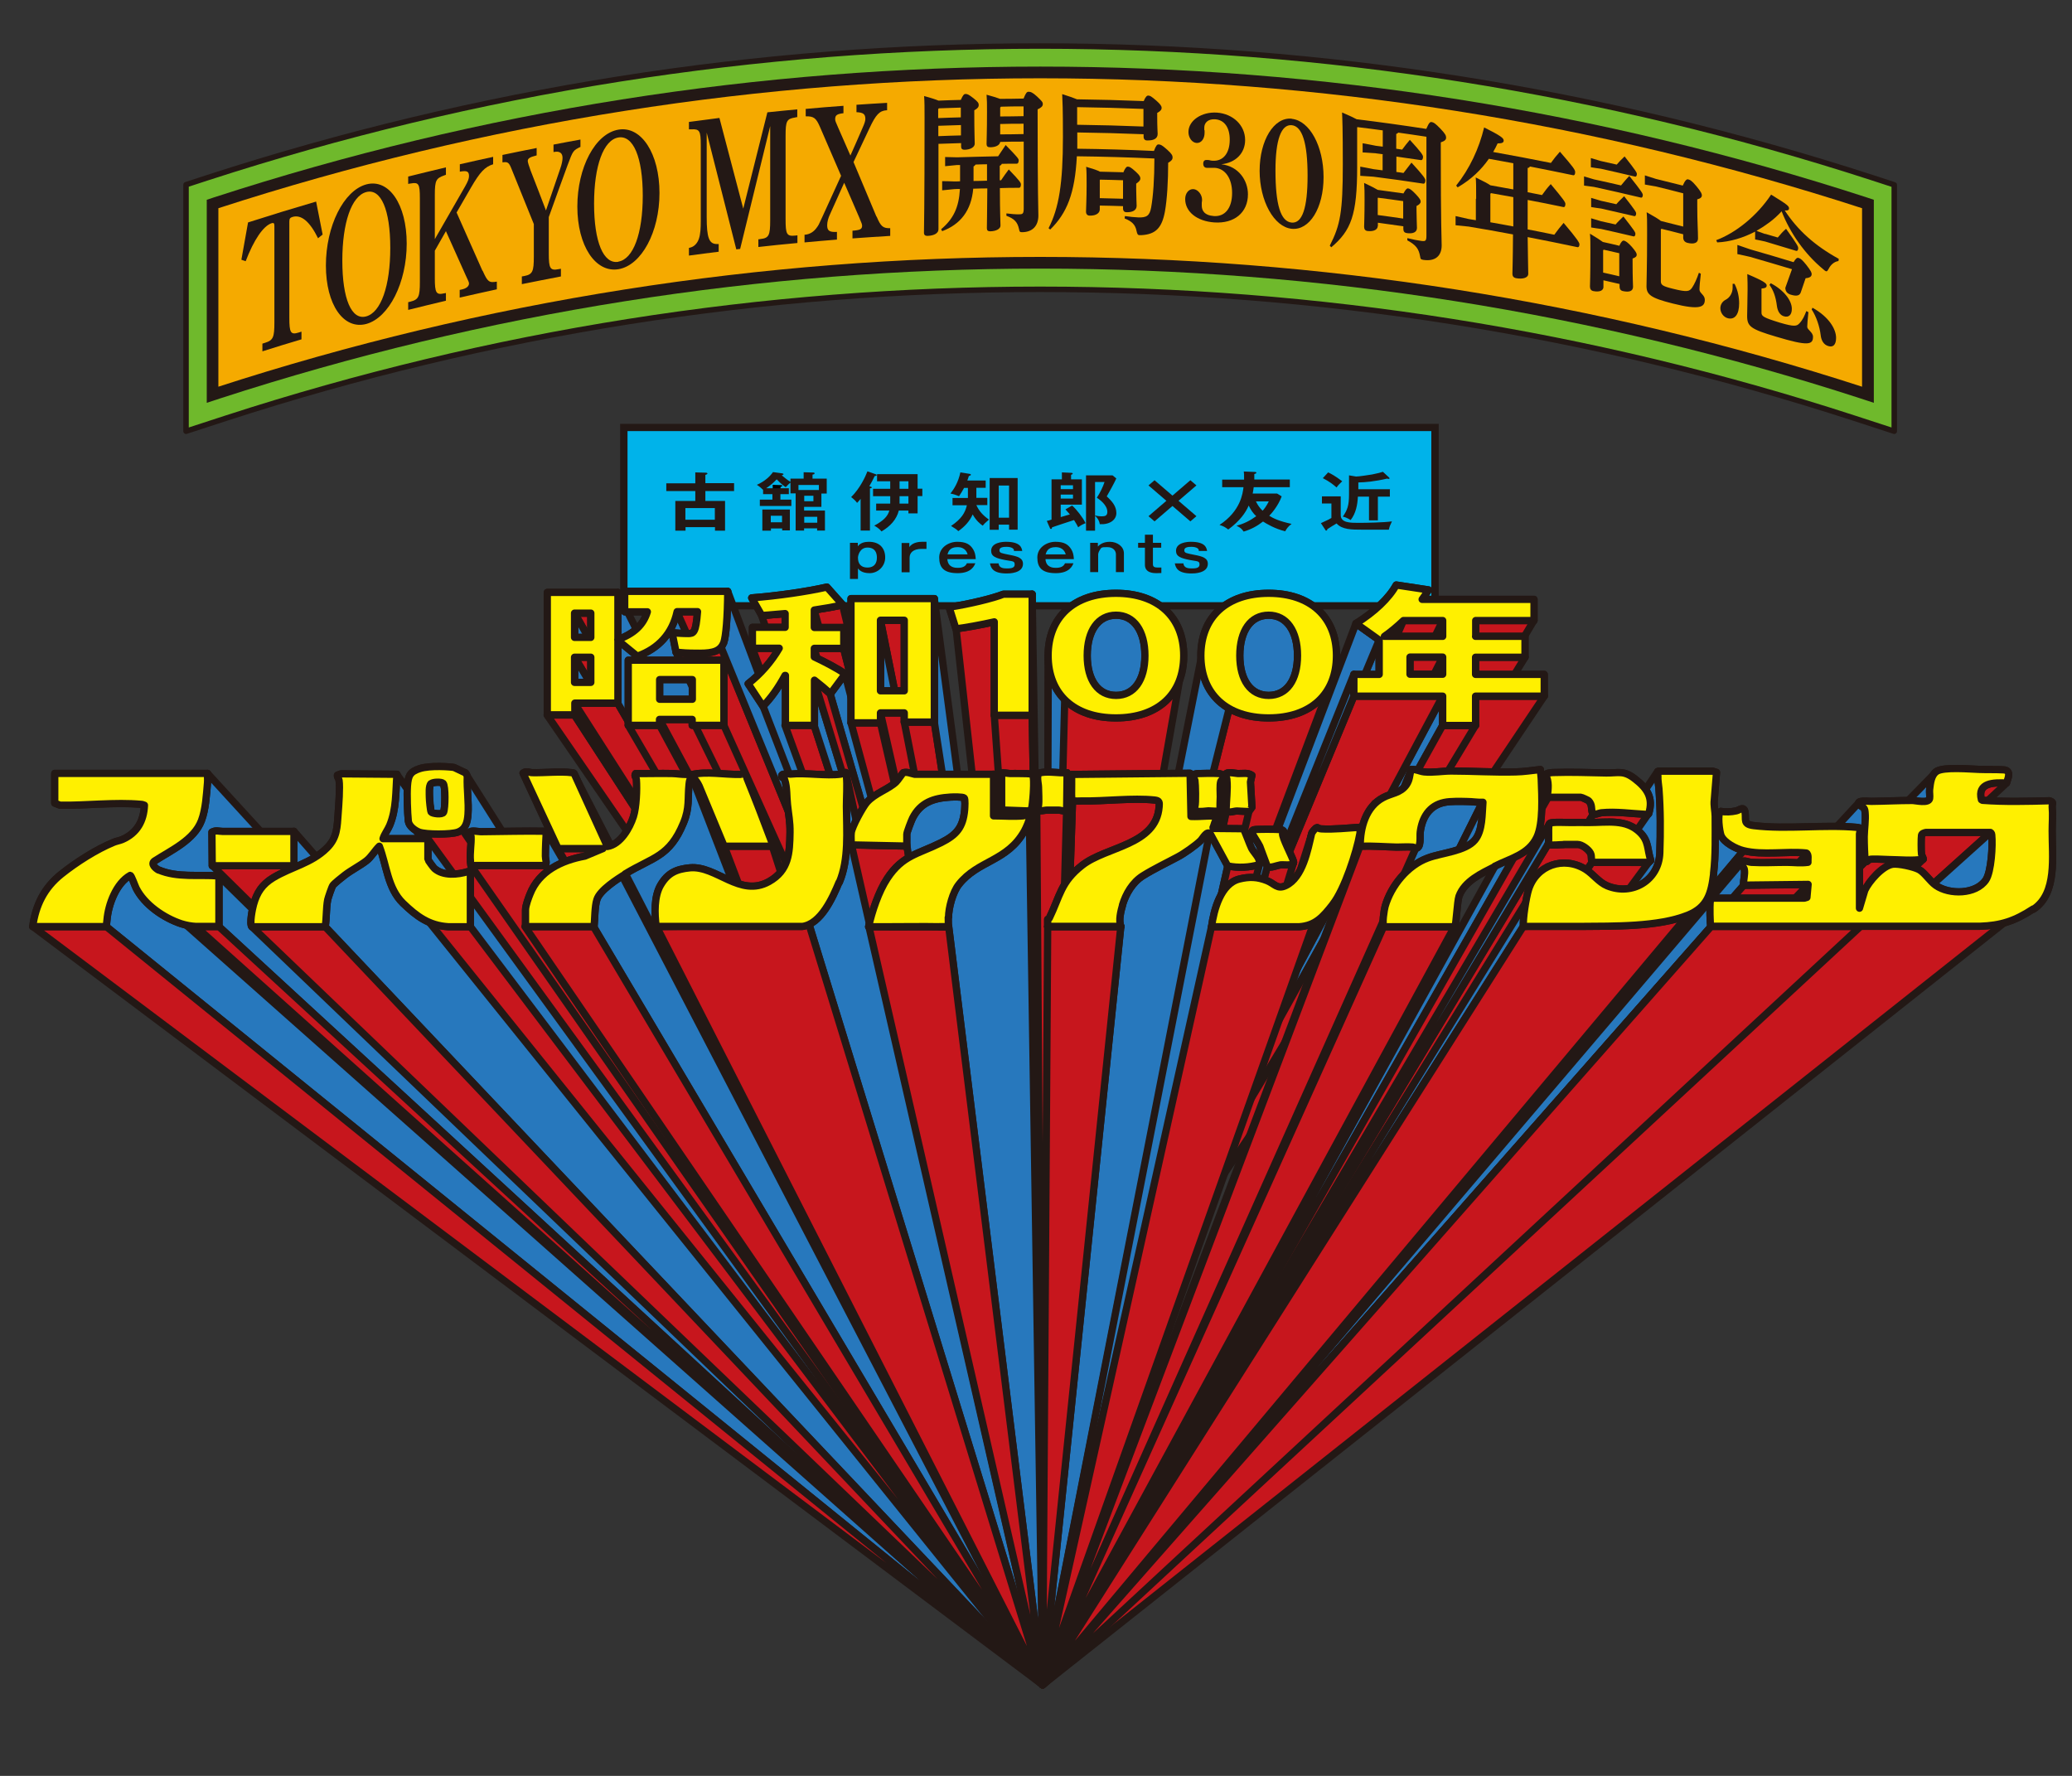 <?xml version="1.0" encoding="UTF-8"?>
<svg id="_レイヤー_1" data-name="レイヤー_1" xmlns="http://www.w3.org/2000/svg" version="1.1" viewBox="0 0 1400 1200">
  <rect x="0" y="0" width="1400" height="1200" fill="#333333" stroke="none"/>
  <!-- Generator: Adobe Illustrator 29.5.1, SVG Export Plug-In . SVG Version: 2.1.0 Build 141)  -->
  <defs>
    <style>
      .st0, .st1, .st2 {
        fill: #231815;
      }

      .st1, .st3, .st4, .st5, .st6, .st7, .st8, .st9, .st10 {
        stroke: #231815;
      }

      .st1, .st3, .st4, .st5, .st6, .st7, .st9 {
        stroke-linejoin: round;
      }

      .st1, .st4, .st6, .st7, .st9 {
        stroke-width: 4.9px;
      }

      .st3 {
        fill: #f5aa00;
        stroke-width: 1.9px;
      }

      .st3, .st5, .st2 {
        fill-rule: evenodd;
      }

      .st11 {
        fill: #00b3ea;
      }

      .st4, .st12 {
        fill: #fff000;
      }

      .st5 {
        fill: #6fb92c;
        stroke-width: 3.7px;
      }

      .st6 {
        fill: #2778bd;
      }

      .st7, .st8, .st10 {
        fill: none;
      }

      .st8 {
        stroke-width: 9.8px;
      }

      .st13 {
        display: none;
      }

      .st9 {
        fill: #c7161d;
      }

      .st10 {
        stroke-width: 4.9px;
      }
    </style>
  </defs>
  <g>
    <rect class="st8" x="423.9" y="291.3" width="543.3" height="115.6"/>
    <rect class="st11" x="423.9" y="291.3" width="543.3" height="115.6"/>
  </g>
  <g class="st13">
    <g>
      <path class="st0" d="M495.2,314.3v5.2h-19.5v6.7h13.3v20.1h-6.8v-2.4h-20v2.4h-6.9v-20.1h13.5v-6.7h-19.7v-5.2h19.7v-7.4l6.9.2c.8,0,1.3.2,1.3.6s-.5.6-1.4.9v5.6h19.5ZM462.2,338.9h20v-7.9h-20v7.9Z"/>
      <path class="st0" d="M543.3,344.9v1.5h-5.7v-25.1h-3.5v-7.3c-.3.2-1.8,1.4-3.2,3.1-1.1-.7-2.8-1.8-6.1-5.3-2.5,2.6-4.4,4.2-7.1,6h15.3v4h-5.7v3h7.4v4.3h-7.4v3.1h6.3v14.1h-5.2v-1.3h-7.6v1.5h-5.8v-14.3h6.9v-3.1h-8.5v-4.3h8.5v-3h-6.3v-2.9c-2.4-2.2-3.4-2.9-4.2-3.4,5.2-2.4,8.7-5.5,10.9-8.6l5.9.8c.5,0,1.2.2,1.2.6s-.4.5-1.2.8c2.1,1.8,4,3.3,5.9,4.4v-2.2h8.9v-4.3l6.5.2c.5,0,.9.2.9.6s-.7.6-1.4.8v2.7h9.6v10.1h-3.6v9.1h-11.6v2.5h14.1v13.5h-5.3v-1.5h-8.8ZM520.8,340.6h7.6v-4.4h-7.6v4.4ZM539.4,318.9h13.8v-3.4h-13.8v3.4ZM543.3,322.7v3.7h6.2v-3.7h-6.2ZM552.1,340.9v-4h-8.8v4h8.8Z"/>
      <path class="st0" d="M588.5,346.2h-6.4v-21.4c-1.2,1.5-1.8,2.1-2.4,2.7-.8-1.2-2.3-2.6-4-3.9,5.9-5.8,9.6-13.7,11-17.4l5.4,1.9c.3,0,.9.3.9.6,0,.5-.8.6-1.4.7-1.1,2.3-2.3,4.6-3.6,6.8,1,.3,1.7.6,1.7.9s-.8.6-1.3.6v28.4ZM592.6,332.8v-4.8h9.5c0-.4,0-1,0-1.4v-3.6h-11.6v-5h11.6v-5.1h-8.9v-4.8h27.5v9.8h3.2v5h-3.2v11.7h-6.2v-1.9h-6.5c-1.5,6-5.8,10.7-11.7,14.1-1.7-2.2-4.3-3.6-4.9-3.9,6.1-3.3,9.1-6.2,10.2-10.2h-8.9ZM608.5,318h6v-5.1h-6v5.1ZM608.5,328h6v-5h-6v5Z"/>
      <path class="st0" d="M660.2,324.1h7.6v4.9h-7.4c1.8,4,4.4,6.9,8.5,9.8-2.5,2.1-3.3,3-4.2,4.1-1.6-1.1-4.3-3.2-6.8-7.6-1.9,4.5-5.4,8.3-9.8,11.3-1.1-1.1-1.8-1.6-4.9-3.5,7.1-4.8,9.5-8.9,10.7-14h-9.8v-4.9h10.4c0-.4,0-.9,0-1.3v-5.5h-2.6c-1.1,2-2.3,4-3.4,5.6-2.3-.9-3.6-1.4-5.8-1.8,2.5-3.2,5.3-7.7,6.7-14.3l6.3,1c.3,0,.8.2.8.6s-.6.6-1.4.9c-.2.6-.3,1.2-1,3h12.4v4.9h-6.3v6.8ZM675.5,342.4v3.4h-6.1v-35h18.9v34.9h-5.8v-3.4h-7ZM682.5,337.5v-21.7h-7v21.7h7Z"/>
      <path class="st0" d="M725.1,329.3c3.1,2.7,7.3,8.2,9.1,11.9-2.2.9-3.5,1.6-5,2.8-.6-1.2-1.2-2.4-2.8-4.9-2.3.8-12.7,4.1-14.8,4.9-.2.9-.2,1.1-.8,1.1s-.6-.4-.7-.6l-2.1-4.8c.4,0,2.6-.7,3.2-.9v-27.2h7v-4.7l6.4.3c.3,0,.9.1.9.5s-.4.6-1.1.8v3.1h7.3v17.1h-14.3v8.4c2.5-.7,2.9-.8,6.2-1.8-1.2-1.4-2-2.3-3-3.4l4.5-2.6ZM717.4,318.2h8.3v-2.6h-8.3v2.6ZM725.7,321.9h-8.3v2.7h8.3v-2.7ZM755.1,311c-1.1,2.6-5.6,10.8-6.5,12.2,3.7,3.4,6.5,6.7,6.5,11.3s-4.5,7.9-11.2,7.5c-.4-3.1-2.6-5.2-3.2-5.7v10.1h-6.1v-37.4h17.9l2.6,2.1ZM740.6,313.4v22.6c1,.3,2.6.6,4.7.6s3.6-.5,3.6-3c0-4.7-5.3-8.4-7.1-9.6,2.2-3.2,4.3-7.7,5.2-10.6h-6.4Z"/>
      <path class="st0" d="M792.9,322.6l12.1-10.4,4.1,3.5-12.1,10.4,12.1,10.4-4.1,3.5-12.1-10.4-12.1,10.4-4.1-3.5,12.1-10.4-12.1-10.4,4.1-3.5,12.1,10.4Z"/>
      <path class="st0" d="M826.5,317.1v-5.2h14.8c0-3.4,0-4.2-.2-5.5l7.4.3c.7,0,1.1.2,1.1.6s-.9.7-1.4.8c0,2,0,2.7,0,3.7h24v5.2h-24.4c-.3,2.3-.5,3.4-.7,4.3h16.5l3.1,1.9c-2.5,6.8-7.2,11.9-8.4,13.1,2.5,1.6,6.3,3.6,15.1,5.5-2.4,1.7-3.6,3.6-4.3,5-7.1-1.7-13-5.3-15-6.6-4,3.1-8,5.3-13.1,6.8-1.5-2.1-1.9-2.4-4.8-4,4.9-1.2,9.4-3.5,13.3-6.4-1.9-1.7-3.7-4.2-5.1-7.2-1.9,4.6-5.9,10.4-13.8,16.2-2.1-1.6-2.9-2.1-5.9-3.1,14.3-9.4,15.7-21.4,16.2-25.5h-14.4ZM849.4,326.6c1.1,2.3,2.5,4.4,4.5,6.3,1-1,2.6-3.1,4.2-6.3h-8.7Z"/>
      <path class="st0" d="M906.7,323.1v12.7c0,5.2,6.6,5.2,11.8,5.2s17.3-.2,22.8-1c-1.2,2.5-1.6,3.4-2.1,5.6h-18.4c-6.6,0-13.4,0-17-4.2-.8.4-5.1,3.1-6.3,3.9,0,.3,0,.9-.6.9s-.5,0-.8-.6l-2.9-4.4c.8-.4,4.3-2,4.9-2.3,1-.5,1.7-.9,2.2-1.2v-9.8h-6.4v-4.8h12.6ZM898.2,307c1.9.9,4.8,2.4,9.6,6-1.6,1.5-3,2.9-3.8,4.2-2.4-2.1-4.8-4-9.4-6.3l3.6-3.9ZM939.9,318.5v4.9h-8.1v16h-6v-16h-7.5c-.3,5.5-1.3,11.2-4.9,15.8-2.5-1.5-3.8-2-5.3-2.3,3.1-4.4,4.2-7.6,4.2-14.9v-13l4.8.8c1.6,0,8.6-1,10.8-1.4,4-.8,5.8-1.3,7.3-1.8l4.1,3.8c.3.3.4.5.4.6,0,.3-.3.4-.6.4s-.9-.1-1.1-.2c-8.5,2-14.9,2.5-19.4,2.6v4.6h21.6Z"/>
      <path class="st0" d="M579.6,364.6v2.3c1.9-2.4,4.8-3,7.5-3,7.4,0,11,4.5,11,10.6s-5,10.6-10.6,10.6-7.2-2.4-7.9-3.2v7.1h-5.4v-24.4h5.4ZM579.6,374.6c0,1.2,0,6.7,6.4,6.7s6.4-5.6,6.4-6.7c0-3.1-1.1-6.8-6.4-6.8s-6.4,5.6-6.4,6.8Z"/>
      <path class="st0" d="M614.4,364.6v2.9c2.2-3.4,7.1-3.6,8.5-3.6h3.1v4.8h-3.3c-5.5,0-8.1,2.5-8.1,5.9v9.9h-5.4v-19.8h5.4Z"/>
      <path class="st0" d="M659,378.4c-.6,1.5-2.5,6.7-11.9,6.7s-12.5-3.8-12.5-10.6,6.4-10.6,12.2-10.6,8.7,1.7,10.8,5.2c1,1.7,1.5,3.4,1.7,6.5h-19.3c.4,5.9,5.5,5.9,7,5.9,2.9,0,5.2-.7,6.2-3.1h5.6ZM653.8,372.4c-.4-1.2-1.5-4.9-6.9-4.9s-6.2,3.4-6.7,4.9h13.6Z"/>
      <path class="st0" d="M674.7,378.3c.2,3.1,3.1,3.5,5.4,3.5s5.5,0,5.5-2.6-1.4-2.1-6.6-3.1c-6-1.2-9.3-2.3-9.3-6.2,0-5.6,7.6-6.1,10-6.1,9.8,0,10.6,4,11,6.2h-5.6c0-.5,0-1.1-.5-1.5-1.1-1.1-3.1-1.3-4.6-1.3-2.1,0-4.7.3-4.7,2.3s1.5,2,6.7,3.1c5.8,1.1,9.2,2.2,9.2,6.1,0,6.5-9.5,6.5-11,6.5-9.2,0-10.7-3.7-11.3-6.8h5.7Z"/>
      <path class="st0" d="M725.3,378.4c-.6,1.5-2.5,6.7-11.9,6.7s-12.5-3.8-12.5-10.6,6.4-10.6,12.2-10.6,8.7,1.7,10.8,5.2c1,1.7,1.5,3.4,1.7,6.5h-19.3c.4,5.9,5.5,5.9,7,5.9,2.9,0,5.2-.7,6.2-3.1h5.6ZM720.1,372.4c-.4-1.2-1.5-4.9-6.9-4.9s-6.2,3.4-6.7,4.9h13.6Z"/>
      <path class="st0" d="M741.8,364.6v2.5c.9-.9,3.1-3.2,8.1-3.2s9.5,3.2,9.5,7.8v12.7h-5.4v-12.1c0-2-1.5-4.8-5.8-4.8s-4,.2-5.3,2.3c-.6,1-.9,2.1-.9,2.7v11.9h-5.4v-19.8h5.4Z"/>
      <path class="st0" d="M779.1,364.6h5.6v3.3h-5.6v11.2c0,2.1,1.6,2.2,3.8,2.2h1.9v3.7c-.6,0-1.7.1-3.3.1s-7.8,0-7.8-5.6v-11.6h-4.6v-3.3h4.6v-5.5h5.4v5.5Z"/>
      <path class="st0" d="M799.6,378.3c.2,3.1,3.1,3.5,5.4,3.5s5.5,0,5.5-2.6-1.4-2.1-6.6-3.1c-6-1.2-9.3-2.3-9.3-6.2,0-5.6,7.6-6.1,10-6.1,9.8,0,10.6,4,11,6.2h-5.6c0-.5,0-1.1-.5-1.5-1.1-1.1-3.1-1.3-4.6-1.3-2.1,0-4.7.3-4.7,2.3s1.5,2,6.7,3.1c5.8,1.1,9.2,2.2,9.2,6.1,0,6.5-9.5,6.5-11,6.5-9.2,0-10.7-3.7-11.3-6.8h5.7Z"/>
    </g>
  </g>
  <g>
    <g>
      <rect class="st10" x="424" y="291.3" width="543.1" height="115.6"/>
      <rect class="st11" x="424" y="291.3" width="543.1" height="115.6"/>
    </g>
    <g>
      <path class="st0" d="M496,326.6v5.2h-19.4v6.7h13.3v20.1h-6.8v-2.4h-19.9v2.4h-6.9v-20.1h13.5v-6.7h-19.6v-5.2h19.6v-7.4l6.9.2c.8,0,1.3.2,1.3.6s-.5.6-1.4.9v5.6h19.4ZM463.1,351.2h19.9v-7.9h-19.9v7.9Z"/>
      <path class="st0" d="M587.9,358.5h-6.4v-21.4c-1.2,1.5-1.8,2.1-2.4,2.7-.8-1.2-2.3-2.6-4-3.9,5.9-5.8,9.6-13.7,11-17.4l5.4,1.9c.3,0,.9.3.9.6,0,.5-.8.6-1.4.7-1.1,2.3-2.3,4.6-3.6,6.8,1,.3,1.7.6,1.7.9s-.8.6-1.3.6v28.4ZM592,345.1v-4.8h9.5c0-.4,0-1,0-1.4v-3.6h-11.6v-5h11.6v-5.1h-8.9v-4.8h27.4v9.8h3.2v5h-3.2v11.7h-6.2v-1.9h-6.5c-1.5,6-5.8,10.7-11.7,14.1-1.7-2.2-4.3-3.6-4.9-3.9,6.1-3.3,9.1-6.2,10.2-10.2h-8.9ZM607.8,330.3h6v-5.1h-6v5.1ZM607.8,340.3h6v-5h-6v5Z"/>
      <path class="st0" d="M659.5,336.4h7.6v4.9h-7.4c1.8,4,4.4,6.9,8.5,9.8-2.5,2.1-3.3,3-4.2,4.1-1.6-1.1-4.3-3.2-6.8-7.6-1.9,4.5-5.4,8.3-9.7,11.3-1.1-1.1-1.8-1.6-4.9-3.5,7.1-4.8,9.5-8.9,10.7-14h-9.7v-4.9h10.4c0-.4,0-.9,0-1.3v-5.5h-2.6c-1.1,2-2.3,4-3.4,5.6-2.3-.9-3.6-1.4-5.8-1.8,2.5-3.2,5.3-7.7,6.7-14.3l6.3,1c.3,0,.8.2.8.6s-.6.6-1.4.9c-.2.6-.3,1.2-1,3h12.4v4.9h-6.3v6.8ZM674.8,354.6v3.4h-6.1v-35h18.9v34.9h-5.8v-3.4h-7ZM681.8,349.8v-21.7h-7v21.7h7Z"/>
      <path class="st0" d="M724.4,341.6c3.1,2.7,7.3,8.2,9.1,11.9-2.2.9-3.5,1.6-5,2.8-.6-1.2-1.2-2.4-2.8-4.9-2.3.8-12.7,4.1-14.8,4.9-.2.9-.2,1.1-.8,1.1s-.6-.4-.7-.6l-2.1-4.8c.4,0,2.6-.7,3.2-.9v-27.2h7v-4.7l6.4.3c.3,0,.9.1.9.5s-.4.6-1.1.8v3.1h7.3v17.1h-14.3v8.4c2.5-.7,2.9-.8,6.2-1.8-1.2-1.4-2-2.3-3-3.4l4.5-2.6ZM716.7,330.5h8.3v-2.6h-8.3v2.6ZM725,334.2h-8.3v2.7h8.3v-2.7ZM754.3,323.2c-1.1,2.6-5.6,10.8-6.5,12.2,3.7,3.4,6.5,6.7,6.5,11.3s-4.5,7.9-11.2,7.5c-.4-3.1-2.6-5.2-3.2-5.7v10.1h-6.1v-37.4h17.9l2.6,2.1ZM739.9,325.7v22.6c1,.3,2.6.6,4.7.6s3.6-.5,3.6-3c0-4.7-5.3-8.4-7.1-9.6,2.2-3.2,4.3-7.7,5.2-10.6h-6.4Z"/>
      <path class="st0" d="M792.2,334.9l12.1-10.4,4.1,3.5-12.1,10.4,12.1,10.4-4.1,3.5-12.1-10.4-12.1,10.4-4.1-3.5,12.1-10.4-12.1-10.4,4.1-3.5,12.1,10.4Z"/>
      <path class="st0" d="M825.8,329.3v-5.2h14.8c0-3.4,0-4.2-.2-5.5l7.4.3c.7,0,1.1.2,1.1.6s-.9.7-1.4.8c0,2,0,2.7,0,3.7h24v5.2h-24.4c-.3,2.3-.5,3.4-.7,4.3h16.5l3.1,1.9c-2.5,6.8-7.2,11.9-8.4,13.1,2.5,1.6,6.3,3.6,15.1,5.5-2.4,1.7-3.6,3.6-4.3,5-7.1-1.7-13-5.3-15-6.6-4,3.1-8,5.3-13.1,6.8-1.5-2.1-1.9-2.4-4.8-4,4.9-1.2,9.3-3.5,13.3-6.4-1.9-1.7-3.7-4.2-5.1-7.2-1.9,4.6-5.9,10.4-13.8,16.2-2.1-1.6-2.9-2.1-5.9-3.1,14.3-9.4,15.7-21.4,16.2-25.5h-14.4ZM848.6,338.8c1.1,2.3,2.5,4.4,4.5,6.3,1-1,2.6-3.1,4.2-6.3h-8.7Z"/>
      <path class="st0" d="M905.9,335.4v12.7c0,5.2,6.6,5.2,11.8,5.2s17.3-.2,22.8-1c-1.2,2.5-1.6,3.4-2.1,5.6h-18.3c-6.6,0-13.4,0-17-4.2-.8.4-5.1,3.1-6.3,3.9,0,.3,0,.9-.6.9s-.5,0-.8-.6l-2.9-4.4c.8-.4,4.3-2,4.9-2.3,1-.5,1.7-.9,2.2-1.2v-9.8h-6.4v-4.8h12.6ZM897.4,319.2c1.9.9,4.8,2.4,9.5,6-1.6,1.5-3,2.9-3.8,4.2-2.4-2.1-4.8-4-9.3-6.3l3.6-3.9ZM939.1,330.7v4.9h-8.1v16h-6v-16h-7.5c-.3,5.5-1.3,11.2-4.9,15.8-2.5-1.5-3.8-2-5.3-2.3,3.1-4.4,4.2-7.6,4.2-14.9v-13l4.8.8c1.6,0,8.6-1,10.8-1.4,4-.8,5.8-1.3,7.3-1.8l4.1,3.8c.3.3.4.5.4.6,0,.3-.3.4-.6.4s-.9-.1-1.1-.2c-8.5,2-14.9,2.5-19.4,2.6v4.6h21.6Z"/>
      <path class="st0" d="M579.6,366.8v2.3c1.9-2.4,4.8-3,7.5-3,7.4,0,11,4.5,11,10.6s-5,10.6-10.5,10.6-7.2-2.4-7.9-3.2v7.1h-5.4v-24.4h5.4ZM579.7,376.8c0,1.2,0,6.7,6.4,6.7s6.4-5.6,6.4-6.7c0-3.1-1.1-6.8-6.4-6.8s-6.4,5.6-6.4,6.8Z"/>
      <path class="st0" d="M614.4,366.8v2.9c2.2-3.4,7.1-3.6,8.5-3.6h3.1v4.8h-3.3c-5.5,0-8.1,2.5-8.1,5.9v9.9h-5.4v-19.8h5.4Z"/>
      <path class="st0" d="M659,380.6c-.6,1.5-2.5,6.7-11.9,6.7s-12.5-3.8-12.5-10.6,6.4-10.6,12.2-10.6,8.7,1.7,10.8,5.2c1,1.7,1.5,3.4,1.7,6.5h-19.2c.4,5.9,5.5,5.9,7,5.9,2.9,0,5.2-.7,6.2-3.1h5.6ZM653.8,374.6c-.4-1.2-1.5-4.9-6.9-4.9s-6.2,3.4-6.7,4.9h13.6Z"/>
      <path class="st0" d="M674.7,380.6c.2,3.1,3.1,3.5,5.4,3.5s5.5,0,5.5-2.6-1.4-2.1-6.6-3.1c-6-1.2-9.3-2.3-9.3-6.2,0-5.6,7.6-6.1,10-6.1,9.8,0,10.6,4,11,6.2h-5.6c0-.5,0-1.1-.5-1.5-1.1-1.1-3.1-1.3-4.6-1.3-2.1,0-4.7.3-4.7,2.3s1.5,2,6.7,3.1c5.8,1.1,9.2,2.2,9.2,6.1,0,6.5-9.5,6.5-11,6.5-9.2,0-10.7-3.7-11.3-6.8h5.7Z"/>
      <path class="st0" d="M725.3,380.6c-.6,1.5-2.5,6.7-11.9,6.7s-12.5-3.8-12.5-10.6,6.4-10.6,12.2-10.6,8.7,1.7,10.8,5.2c1,1.7,1.5,3.4,1.7,6.5h-19.2c.4,5.9,5.5,5.9,7,5.9,2.9,0,5.2-.7,6.2-3.1h5.6ZM720.1,374.6c-.4-1.2-1.5-4.9-6.9-4.9s-6.2,3.4-6.7,4.9h13.6Z"/>
      <path class="st0" d="M741.8,366.8v2.5c.9-.9,3.1-3.2,8.1-3.2s9.5,3.2,9.5,7.8v12.7h-5.4v-12.1c0-2-1.5-4.8-5.8-4.8s-4,.2-5.3,2.3c-.6,1-.9,2.1-.9,2.7v11.9h-5.4v-19.8h5.4Z"/>
      <path class="st0" d="M779,366.8h5.6v3.3h-5.6v11.2c0,2.1,1.6,2.2,3.8,2.2h1.9v3.7c-.6,0-1.7.1-3.3.1s-7.8,0-7.8-5.6v-11.6h-4.6v-3.3h4.6v-5.5h5.4v5.5Z"/>
      <path class="st0" d="M799.6,380.6c.2,3.1,3.1,3.5,5.4,3.5s5.5,0,5.5-2.6-1.4-2.1-6.6-3.1c-6-1.2-9.3-2.3-9.3-6.2,0-5.6,7.6-6.1,10-6.1,9.8,0,10.6,4,11,6.2h-5.6c0-.5,0-1.1-.5-1.5-1.1-1.1-3.1-1.3-4.6-1.3-2.1,0-4.7.3-4.7,2.3s1.5,2,6.7,3.1c5.8,1.1,9.2,2.2,9.2,6.1,0,6.5-9.5,6.5-11,6.5-9.2,0-10.7-3.7-11.3-6.8h5.7Z"/>
    </g>
    <g>
      <path class="st0" d="M555,342.6v-9.1h3.6v-10.1h-9.6v-2.7c.7-.1,1.4-.3,1.4-.8s-.4-.6-.9-.6l-6.5-.2v4.3h-8.9v2.2c-1.9-1.1-3.8-2.7-5.9-4.4.8-.3,1.2-.5,1.2-.8,0-.4-.7-.5-1.2-.6l-5.9-.8c-2.2,3.1-5.7,6.3-10.9,8.6.8.5,1.9,1.2,4.2,3.4v2.9h6.3v3.7h-8.5v4.3h21.3v-4.3h-7.4v-3.7h5.7v-4h-15.3c2.7-1.8,4.6-3.4,7.1-6,3.4,3.5,5,4.6,6.1,5.3,1.5-1.7,2.9-2.9,3.2-3.1v7.3h3.5v25.1h5.7v-1.5h8.8v1.5h5.3v-13.5h-14.1v-2.5h11.6ZM549.6,338.7h-6.2v-3.7h6.2v3.7ZM552.2,349.2v4h-8.8v-4h8.8ZM539.5,331.1v-3.4h13.8v3.4h-13.8Z"/>
      <path class="st0" d="M527.3,344.3h-12.2v14.3h5.8v-1.5h7.6v1.3h5.2v-14.1h-6.3ZM528.4,352.9h-7.6v-4.4h7.6v4.4Z"/>
      <path d="M527.3,329c.6-.1,1.2-.2,1.2-.7s-.4-.5-.7-.5l-5.7-.2v2.5h5.3v-1.1Z"/>
    </g>
  </g>
  <g>
    <g>
      <g>
        <polygon class="st6" points="445.7 472.5 706.6 973.1 445.7 459.2 445.7 472.5"/>
        <polygon class="st9" points="399.2 414.3 388.2 414.3 706.6 973.1 399.2 414.3"/>
        <polygon class="st6" points="388.2 430.7 706.6 973.1 388.2 414.3 388.2 430.7"/>
        <polygon class="st9" points="399.2 444 388.2 444 706.6 973.1 399.2 444"/>
        <polygon class="st6" points="388.2 461.1 706.6 973.1 388.2 444 388.2 461.1"/>
        <polygon class="st9" points="369.7 483.2 706.6 973.1 388.2 483.2 369.7 483.2"/>
        <polygon class="st6" points="388.2 475.2 706.6 973.1 388.2 483.2 388.2 475.2"/>
        <polygon class="st9" points="417.4 475.2 706.6 973.1 388.2 475.2 417.4 475.2"/>
        <polygon class="st9" points="445.7 459.2 706.6 973.1 467.7 459.2 445.7 459.2"/>
        <polygon class="st6" points="417.4 475.2 706.6 973.1 417.4 400.4 417.4 475.2"/>
        <polygon class="st9" points="424.5 490.1 706.6 973.1 445.7 490.1 424.5 490.1"/>
        <polygon class="st9" points="467.7 490.1 706.6 973.1 489.1 490.1 467.7 490.1"/>
        <polygon class="st6" points="489.1 446.1 706.6 973.1 489.1 490.1 489.1 446.1"/>
        <polygon class="st6" points="430.5 443.5 706.6 973.1 457.4 413.4 430.5 443.5"/>
        <polygon class="st9" points="457.4 413.4 706.6 973.1 471.3 413.4 457.4 413.4"/>
        <polygon class="st9" points="456.8 440.8 706.6 973.1 487.2 437.3 456.8 440.8"/>
        <polygon class="st6" points="491.7 399.6 487.2 437.3 706.6 973.1 491.7 399.6"/>
        <polygon class="st9" points="467.7 490.1 706.6 973.1 489.1 490.1 467.7 490.1"/>
        <polygon class="st9" points="445.7 486.2 706.6 973.1 467.7 486.2 445.7 486.2"/>
        <g>
          <path class="st7" d="M417.4,432.2c11-4,17.3-9.9,20-18.8h-15.3v-13.8h69.6c-.1,17.4-1.2,30.4-2.7,34.7-2.2,5.3-6.4,7.1-16.2,7.1s-11-.3-16-.7l-2.7-13.3c2.2.4,7,.7,10.8.7s5.3-.4,6.4-14.8h-13.8c-3.2,14.7-12.5,25-26.9,30.1l-13.1-10.7v42.4h-29.1v7.9h-18.6v-82.7h47.7v31.8ZM388.2,430.7h11v-16.4h-11v16.4ZM388.2,461.1h11v-17h-11v17ZM489.1,490.1h-21.4v-4h-22.1v4h-21.1v-44h64.6v44ZM445.7,472.5h22.1v-13.3h-22.1v13.3Z"/>
          <path class="st0" d="M417.4,432.2c11-4,17.3-9.9,20-18.8h-15.3v-13.8h69.6c-.1,17.4-1.2,30.4-2.7,34.7-2.2,5.3-6.4,7.1-16.2,7.1s-11-.3-16-.7l-2.7-13.3c2.2.4,7,.7,10.8.7s5.3-.4,6.4-14.8h-13.8c-3.2,14.7-12.5,25-26.9,30.1l-13.1-10.7v42.4h-29.1v7.9h-18.6v-82.7h47.7v31.8ZM388.2,430.7h11v-16.4h-11v16.4ZM388.2,461.1h11v-17h-11v17ZM489.1,490.1h-21.4v-4h-22.1v4h-21.1v-44h64.6v44ZM445.7,472.5h22.1v-13.3h-22.1v13.3Z"/>
        </g>
      </g>
      <g>
        <polygon class="st9" points="594.9 419.2 611 419.2 706.6 973.1 594.9 419.2"/>
        <polygon class="st6" points="550.1 424 550.1 412.2 706.6 973.1 550.1 424"/>
        <polygon class="st9" points="550.1 412.2 569.3 408.8 706.6 973.1 550.1 412.2"/>
        <polygon class="st9" points="514.6 416 706.6 973.1 530.4 414.7 514.6 416"/>
        <polygon class="st9" points="508.4 438.1 706.6 973.1 526.5 438.1 508.4 438.1"/>
        <polygon class="st9" points="570 438.1 706.6 973.1 550.1 438.1 570 438.1"/>
        <polygon class="st6" points="515.6 477.2 706.6 973.1 530.4 456.4 515.6 477.2"/>
        <polygon class="st9" points="530.4 490.1 706.6 973.1 550.1 490.1 530.4 490.1"/>
        <polygon class="st6" points="550.1 459.6 706.6 973.1 550.1 490.1 550.1 459.6"/>
        <polygon class="st6" points="570.9 455.3 706.6 973.1 560.9 468.8 570.9 455.3"/>
        <polygon class="st6" points="570 438.1 706.6 973.1 570 424 570 438.1"/>
        <polygon class="st9" points="575 488.4 706.6 973.1 594.9 488.4 575 488.4"/>
        <polygon class="st6" points="594.9 419.2 706.6 973.1 594.9 466.8 594.9 419.2"/>
        <polygon class="st9" points="594.9 481.7 706.6 973.1 611 481.7 594.9 481.7"/>
        <polygon class="st9" points="611 487.9 706.6 973.1 631.3 487.9 611 487.9"/>
        <polygon class="st6" points="631.3 404.5 706.6 973.1 631.3 487.9 631.3 404.5"/>
        <polygon class="st9" points="550.1 459.6 706.6 973.1 560.9 468.8 550.1 459.6"/>
        <g>
          <path class="st7" d="M530.4,456.4c-4.6,8.5-9.6,15.5-14.9,20.8l-10-15.2c8.3-6.4,15.7-14.9,21-24h-18.1v-14.1h22.1v-9.3c-2.3.2-4.1.3-4.7.4-3.8.3-6.4.5-7,.6-.5,0-2.2.2-4.1.3l-6.8-11.9c17.7-1.4,37.1-4.2,50.8-7.3l10.7,12c-6.6,1.5-11.2,2.3-19.2,3.5v11.8h19.9v14.1h-19.9v5.8c8,3.8,14.8,7.4,20.9,11.4l-10,13.5c-3.3-3.2-6.8-6.1-10.8-9.2v30.5h-19.6v-33.7ZM631.3,487.9h-20.3v-6.2h-16.1v6.7h-19.9v-83.9h56.3v83.4ZM594.9,466.8h16.1v-47.7h-16.1v47.7Z"/>
          <path class="st0" d="M530.4,456.4c-4.6,8.5-9.6,15.5-14.9,20.8l-10-15.2c8.3-6.4,15.7-14.9,21-24h-18.1v-14.1h22.1v-9.3c-2.3.2-4.1.3-4.7.4-3.8.3-6.4.5-7,.6-.5,0-2.2.2-4.1.3l-6.8-11.9c17.7-1.4,37.1-4.2,50.8-7.3l10.7,12c-6.6,1.5-11.2,2.3-19.2,3.5v11.8h19.9v14.1h-19.9v5.8c8,3.8,14.8,7.4,20.9,11.4l-10,13.5c-3.3-3.2-6.8-6.1-10.8-9.2v30.5h-19.6v-33.7ZM631.3,487.9h-20.3v-6.2h-16.1v6.7h-19.9v-83.9h56.3v83.4ZM594.9,466.8h16.1v-47.7h-16.1v47.7Z"/>
        </g>
      </g>
      <g>
        <polygon class="st6" points="974.8 430 706.6 973.1 974.8 419.3 974.8 430"/>
        <polygon class="st9" points="974.8 419.3 706.6 973.1 948.3 419.3 974.8 419.3"/>
        <polygon class="st9" points="1036.4 419.3 706.6 973.1 997 419.3 1036.4 419.3"/>
        <polygon class="st6" points="931.9 455.6 931.9 432.4 706.6 973.1 931.9 455.6"/>
        <polygon class="st6" points="916.2 421.2 706.6 973.1 931.9 432.4 916.2 421.2"/>
        <polygon class="st6" points="974.8 455.6 974.8 444 706.6 973.1 974.8 455.6"/>
        <polygon class="st9" points="974.8 444 706.6 973.1 952.7 444 974.8 444"/>
        <polygon class="st9" points="1030.5 444 997 444 706.6 973.1 1030.5 444"/>
        <polygon class="st9" points="1043.5 470.3 706.6 973.1 997 470.3 1043.5 470.3"/>
        <polygon class="st6" points="974.8 490.1 706.6 973.1 974.8 470.3 974.8 490.1"/>
        <polygon class="st9" points="914.8 470.3 706.6 973.1 974.8 470.3 914.8 470.3"/>
        <polygon class="st9" points="997 490.1 706.6 973.1 974.8 490.1 997 490.1"/>
        <polygon class="st6" points="914.8 455.6 706.6 973.1 914.8 470.3 914.8 455.6"/>
        <g>
          <path class="st7" d="M997,430h33.4v14.1h-33.4v11.6h46.4v14.7h-46.4v19.8h-22.2v-19.8h-60v-14.7h17.1v-23.2l-15.7-11.2c12.5-7.8,22.3-17.1,27.2-26l21.8,3.3c-2.4,3.8-3.5,5.4-4.3,6.4h75.6v14.3h-39.4v10.7ZM948.3,419.3c-4.3,4.1-8.5,7.6-12.9,10.7h39.4v-10.7h-26.5ZM974.8,455.6v-11.6h-22.1v11.6h22.1Z"/>
          <path class="st0" d="M997,430h33.4v14.1h-33.4v11.6h46.4v14.7h-46.4v19.8h-22.2v-19.8h-60v-14.7h17.1v-23.2l-15.7-11.2c12.5-7.8,22.3-17.1,27.2-26l21.8,3.3c-2.4,3.8-3.5,5.4-4.3,6.4h75.6v14.3h-39.4v10.7ZM948.3,419.3c-4.3,4.1-8.5,7.6-12.9,10.7h39.4v-10.7h-26.5ZM974.8,455.6v-11.6h-22.1v11.6h22.1Z"/>
        </g>
      </g>
      <g>
        <polygon class="st6" points="736.4 408.8 770 408.8 789.5 438.1 786 466.8 706.6 973.1 719.4 424 736.4 408.8"/>
        <polygon class="st9" points="708.3 443 706.6 973.1 797 459.6 756.8 478.8 732.2 469.9 708.3 443"/>
        <polygon class="st6" points="708.3 443 719.4 472.8 706.6 973.1 708.3 443"/>
        <g>
          <path class="st7" d="M799.8,443c0,26.1-17.5,42.1-45.8,42.1s-45.8-16.1-45.8-42.1,17.5-42.1,45.8-42.1,45.8,16.1,45.8,42.1ZM734.6,443c0,16.6,7.4,26.9,19.5,26.9s19.5-10.2,19.5-26.9-7.4-27.3-19.5-27.3-19.5,10.5-19.5,27.3Z"/>
          <path class="st0" d="M799.8,443c0,26.1-17.5,42.1-45.8,42.1s-45.8-16.1-45.8-42.1,17.5-42.1,45.8-42.1,45.8,16.1,45.8,42.1ZM734.6,443c0,16.6,7.4,26.9,19.5,26.9s19.5-10.2,19.5-26.9-7.4-27.3-19.5-27.3-19.5,10.5-19.5,27.3Z"/>
        </g>
      </g>
      <g>
        <polygon class="st6" points="820.9 427.5 849 408.8 881.9 412.2 887.8 434.8 882.5 464.4 862.8 474.1 706.6 973.1 820.9 427.5"/>
        <polygon class="st9" points="898 464.4 706.6 973.1 830.5 478.8 862.8 474.1 898 464.4"/>
        <polygon class="st6" points="816.1 422.1 706.6 973.1 830.5 478.8 816.1 422.1"/>
        <g>
          <path class="st7" d="M903,443c0,26.1-17.5,42.1-45.8,42.1s-45.8-16.1-45.8-42.1,17.5-42.1,45.8-42.1,45.8,16.1,45.8,42.1ZM837.7,443c0,16.6,7.4,26.9,19.5,26.9s19.5-10.2,19.5-26.9-7.4-27.3-19.5-27.3-19.5,10.5-19.5,27.3Z"/>
          <path class="st0" d="M903,443c0,26.1-17.5,42.1-45.8,42.1s-45.8-16.1-45.8-42.1,17.5-42.1,45.8-42.1,45.8,16.1,45.8,42.1ZM837.7,443c0,16.6,7.4,26.9,19.5,26.9s19.5-10.2,19.5-26.9-7.4-27.3-19.5-27.3-19.5,10.5-19.5,27.3Z"/>
        </g>
      </g>
      <g>
        <polygon class="st9" points="646 424.8 706.6 973.1 671.8 420.2 646 424.8"/>
        <polygon class="st9" points="671.8 483.2 706.6 973.1 697.4 483.2 671.8 483.2"/>
        <polygon class="st7" points="697.4 401.4 706.6 973.1 697.4 483.2 697.4 401.4"/>
        <g>
          <path class="st7" d="M671.8,420.2c-8.8,2-20.4,4.1-25.9,4.7l-4.6-14.6c13.5-2.1,29.4-5.9,36.7-8.8h19.4v81.8h-25.6v-63Z"/>
          <path class="st0" d="M671.8,420.2c-8.8,2-20.4,4.1-25.9,4.7l-4.6-14.6c13.5-2.1,29.4-5.9,36.7-8.8h19.4v81.8h-25.6v-63Z"/>
        </g>
      </g>
      <g>
        <path class="st4" d="M417.4,432.2c11-4,17.3-9.9,20-18.8h-15.3v-13.8h69.6c-.1,17.4-1.2,30.4-2.7,34.7-2.2,5.3-6.4,7.1-16.2,7.1s-11-.3-16-.7l-2.7-13.3c2.2.4,7,.7,10.8.7s5.3-.4,6.4-14.8h-13.8c-3.2,14.7-12.5,25-26.9,30.1l-13.1-10.7v42.4h-29.1v7.9h-18.6v-82.7h47.7v31.8ZM388.2,430.7h11v-16.4h-11v16.4ZM388.2,461.1h11v-17h-11v17ZM489.1,490.1h-21.4v-4h-22.1v4h-21.1v-44h64.6v44ZM445.7,472.5h22.1v-13.3h-22.1v13.3Z"/>
        <path class="st4" d="M530.4,456.4c-4.6,8.5-9.6,15.5-14.9,20.8l-10-15.2c8.3-6.4,15.7-14.9,21-24h-18.1v-14.1h22.1v-9.3c-2.3.2-4.1.3-4.7.4-3.8.3-6.4.5-7,.6-.5,0-2.2.2-4.1.3l-6.8-11.9c17.7-1.4,37.1-4.2,50.8-7.3l10.7,12c-6.6,1.5-11.2,2.3-19.2,3.5v11.8h19.9v14.1h-19.9v5.8c8,3.8,14.8,7.4,20.9,11.4l-10,13.5c-3.3-3.2-6.8-6.1-10.8-9.2v30.5h-19.6v-33.7ZM631.3,487.9h-20.3v-6.2h-16.1v6.7h-19.9v-83.9h56.3v83.4ZM594.9,466.8h16.1v-47.7h-16.1v47.7Z"/>
        <path class="st4" d="M997,430h33.4v14.1h-33.4v11.6h46.4v14.7h-46.4v19.8h-22.2v-19.8h-60v-14.7h17.1v-23.2l-15.7-11.2c12.5-7.8,22.3-17.1,27.2-26l21.8,3.3c-2.4,3.8-3.5,5.4-4.3,6.4h75.6v14.3h-39.4v10.7ZM948.3,419.3c-4.3,4.1-8.5,7.6-12.9,10.7h39.4v-10.7h-26.5ZM974.8,455.6v-11.6h-22.1v11.6h22.1Z"/>
        <path class="st4" d="M799.8,443c0,26.1-17.5,42.1-45.8,42.1s-45.8-16.1-45.8-42.1,17.5-42.1,45.8-42.1,45.8,16.1,45.8,42.1ZM734.6,443c0,16.6,7.4,26.9,19.5,26.9s19.5-10.2,19.5-26.9-7.4-27.3-19.5-27.3-19.5,10.5-19.5,27.3Z"/>
        <path class="st4" d="M903,443c0,26.1-17.5,42.1-45.8,42.1s-45.8-16.1-45.8-42.1,17.5-42.1,45.8-42.1,45.8,16.1,45.8,42.1ZM837.7,443c0,16.6,7.4,26.9,19.5,26.9s19.5-10.2,19.5-26.9-7.4-27.3-19.5-27.3-19.5,10.5-19.5,27.3Z"/>
        <path class="st4" d="M671.8,420.2c-8.8,2-20.4,4.1-25.9,4.7l-4.6-14.6c13.5-2.1,29.4-5.9,36.7-8.8h19.4v81.8h-25.6v-63Z"/>
      </g>
    </g>
    <g>
      <g>
        <polygon class="st9" points="1355.8 529.1 704.5 1138.5 1341.1 527.7 1355.8 529.1"/>
        <polygon class="st6" points="1308.7 521.1 704.5 1138.5 1303.7 541.7 1308.7 521.1"/>
        <polygon class="st9" points="1345 562.4 704.5 1138.5 1298.8 559.4 1345 562.4"/>
        <polygon class="st6" points="1345 562.4 704.5 1138.5 1342.9 602.7 1353.6 584.2 1349.4 562.4 1345 562.4"/>
        <polygon class="st9" points="1299.5 580.6 1266.1 577.4 1260.3 582.2 704.5 1138.5 1299.5 580.6"/>
        <polygon class="st6" points="1277.6 584.2 704.5 1138.5 1256.5 613.6 1283.7 597.7 1277.6 584.2"/>
        <polygon class="st6" points="1255.9 542.5 1264.6 546.8 1260.3 582.2 704.5 1138.5 1255.9 542.5"/>
        <polygon class="st6" points="1162.7 548.3 1178.1 574.8 704.5 1138.5 1162.7 548.3"/>
        <polygon class="st9" points="1178.1 574.8 1222.5 574.1 1221.1 576.8 704.5 1138.5 1178.1 574.8"/>
        <polygon class="st6" points="1221.1 576.8 1223.1 578.4 1221.7 582.8 704.5 1138.5 1221.1 576.8"/>
        <polygon class="st6" points="1178.2 598.2 704.5 1138.5 1177.2 582.3 1186.2 588.7 1178.2 598.2"/>
        <polygon class="st6" points="1220.9 606.5 1221.7 597.7 704.5 1138.5 1220.9 606.5"/>
        <polygon class="st9" points="1178.2 598.2 1221.7 597.7 704.5 1138.5 1178.2 598.2"/>
        <polygon class="st6" points="1156.4 607.5 704.5 1138.5 1156.1 626.1 1156.4 607.5"/>
        <polygon class="st9" points="1156.1 626.1 704.5 1138.5 1353.6 624 1156.1 626.1"/>
        <path class="st1" d="M1373.9,614.4c16.3-10.7,12.6-35.9,12.7-52.9,0-5.8.5-10.6,0-16.5-.1-1.7,1.5-3-1.9-3.9-15,.4-30.2.8-45.2-.3l-.7-.4c-3.1-11.7,8.6-11.7,16.9-11.3,1.3-3.5,3.4-8.6-2-8.9-5.1-.3-11.3-.1-16.5-.3-6.1-.2-23.9-1.8-28.6,1.3-3.8,2.5-4.3,8.1-4.8,12.3-.2,1.9.3,4.3,0,6.1-.7,3.5-9.5,1.3-11.8,1.3-9.2,0-18.5.5-27.6.6-1.6,0-11.2-1.1-7.9,2.3,2.1,2.2,3.4,1.2,3.7,5.1.5,5.4-.5,11.1-.6,16.5,0,5.7.3,11.2.6,16.8,1.5.5,2-1.1,2.8-1.4,1.7-.7,10.4,0,13.1,0,7.7.1,15.7,1,23.3-.2.1-1.4-.9-2.1-1.1-3.5-.3-1.9-.3-11,0-12.7.2-1.2,1.9-1.7,3-1.9h43.6c.8.5.8,1.1.9,1.9.7,6.7-.3,24.7-4,30.2-6.7,9.9-24.7,10.1-33.8,3.7-4-2.8-7.6-8.7-11.4-10.7-3.5-1.9-14-4.2-17.8-3.6-6.9,1.1-16,11.5-18.8,17.6l-3.6,12.1v-50.4c0-.8,1.2-3.4,1.1-3.6-.8-.1-1.6-.5-2.5-.6-22.6-2.1-47.7,1.5-70-1.2-7.5-.9-5.1-3.9-5.9-9-.7-4.6-3.9-1.4-5.9-1-3.6.8-7,.9-10.6.4-2.4,1.4-.8,13.5.3,16.3,2,4.8,10.2,9,15.1,10.2,13.2,3.3,29,.2,42.5,1.6,1.8.9.9,4.6,1.1,6.3-5.1.7-9.7,0-14.6,0-7.7,0-15.8.5-23.7,0-2.2-.1-7.1-2.7-6.7,1.4,0,.8,1.7,1.9,2,3.3.7,3.5-.8,7.2-.5,10.7l43.6-.5-.8,8.8-1.7.5h-62.2c-1.1.5-1.4,2-1.5,3-.2,1.8-.2,14.8.5,16h181.7c14.2-.5,23.6-3.5,36.1-11.7Z"/>
        <polygon class="st9" points="1156.1 626.1 1257 626.1 704.5 1138.5 1156.1 626.1"/>
      </g>
      <g>
        <polygon class="st6" points="1044.2 523.6 1051.7 526.3 1046.1 538.7 704.5 1138.5 1044.2 523.6"/>
        <polygon class="st6" points="1119.9 521.5 704.5 1138.5 1128 597.9 1119.9 521.5"/>
        <polygon class="st9" points="1046.1 538.7 704.5 1138.5 1076.7 550 1080.5 539.7 1074.8 535.3 1049 535.3 1046.1 538.7"/>
        <polygon class="st9" points="1076.7 550 704.5 1138.5 1113.6 550.1 1097.6 541.7 1085.3 541.7 1076.7 550"/>
        <polygon class="st9" points="1045.8 570.7 1063.3 566 1078.9 572.6 1075.7 582.7 704.5 1138.5 1045.8 570.7"/>
        <polygon class="st9" points="1075.7 582.7 704.5 1138.5 1113.9 582.8 1075.7 582.7"/>
        <polygon class="st6" points="1045.8 585.7 704.5 1138.5 1029.2 626.1 1045.8 585.7"/>
        <polygon class="st9" points="1029.2 626.1 704.5 1138.5 1140.3 618.5 1029.2 626.1"/>
        <polygon class="st6" points="1045.8 570.7 1047.9 569.2 1048.7 557.2 1046.8 556.7 704.5 1138.5 1045.8 570.7"/>
        <g>
          <path class="st1" d="M1045.4,537.9l.7.8h22.1c.3,0,4.8,1.9,5.3,2.5,2.4,2.6,1.6,5.1,2.3,7.6.8,2.8,4.2.6,6.2.4,9.9-1,20.5.6,30.4,1.1.6,0,1.2.1,1.6-.5,3.3-10.7-1.1-17.1-9.2-23.4-7.8-6.1-11-4-19.5-4.1-11.7-.2-23.5-.7-35.3-.3-1.3,0-5.5.2-5.7,1.7,2.5,4.1,1.8,9.7,1.2,14.3Z"/>
          <path class="st1" d="M1056.6,570.6c3.1,0,6.3,0,9.4,0,2.8,0,7.3,3.3,8.6,5.8,1.2,2.4.2,4,1.2,6.3h38.2c0,0,1.4-1.3,1.4-1.3-2.5-7.3-1.2-12.9-7.2-18.8-9.5-9.4-22.3-6.8-34.5-6.8-4.3,0-8.3-.1-12.6,0-2.5,0-12.6-.5-13.9.5-1.7,1.4,0,11.6-1.3,14.4,3.6.7,7.1,0,10.8,0Z"/>
          <path class="st1" d="M1157.8,590.2c1.5-12.4,1.1-26,1.1-38.6,0-3.4-1.1-7.4-.6-11l1.5-18.7-2.5-.8h-36.7c-1.3,0-.4,2.5-.4,3-.1,3.5.4,5.5.7,8.8,1.1,14.5,1.1,29.1.6,43.5-.7,18.5-18.6,29.1-35.5,22.2-5.8-2.4-9.3-7.8-14.7-11.2-14.8-9.2-33.3-2.8-38.5,13.8-1.5,4.7-4.1,20.2-3.4,24.8h37.9c23.3-.2,53.2.4,73.1-7.6,13.5-5.4,15.9-15,17.5-28.3Z"/>
        </g>
      </g>
      <g>
        <polygon class="st6" points="929 542.8 704.5 1138.5 918.9 571.8 929 542.8"/>
        <polygon class="st6" points="953.5 519.9 704.5 1138.5 956.5 529.4 953.5 519.9"/>
        <polygon class="st6" points="1001.7 542 977.5 532.6 948.5 555.5 956.5 573.2 704.5 1138.5 1001.7 542"/>
        <polygon class="st6" points="1001.7 542 704.5 1138.5 934.9 626.1 1011.7 566.9 1001.7 542"/>
        <polygon class="st9" points="918.9 571.8 704.5 1138.5 956.5 573.2 953.7 565.7 928.8 565.7 918.9 571.8"/>
        <polygon class="st9" points="934.9 626.1 704.5 1138.5 982.7 626.1 934.9 626.1"/>
        <path class="st1" d="M1010,585.3c10.5-5.3,22.9-7.9,28.4-19.6,4.4-9.3,3.4-27.8,3-38.3,0-2.3-.5-5-.6-7.4-5.6.6-11.1,1.5-16.7,1.6-14.5.4-29.2-.6-43.6-.6-5.9,0-12.2,1.2-18.2.6-2.9-.3-5.7-1.9-8.7-1.7-1.4,3.8-.8,6.8-3.4,10.5-4,5.6-10.2,5.6-15.7,8.6-11.7,6.2-15.5,20.4-15.4,32.8,8.2-.3,16.4.4,24.6.6,3.6,0,7.1-.3,11,0,.7,0,1.2.9,2,.8,3.8-.2,2.5-8.1,2.9-10.9,1.2-9.7,6-18,16.3-20.1,4.2-.9,11.1-.7,15.4-.6,3.6,0,7.1.7,10.7.5-.7,7.9-.1,19.2-5.5,25.6-6.3,7.5-22.4,8.6-31.6,12-13.8,5-25,18.8-29,32.7-.6,2.1-2.3,12.2-.7,13.8h47.8c.9-1.4,1.6-17.1,2.8-20.6,3.8-10.3,15.1-15.4,24.5-20.2Z"/>
      </g>
      <g>
        <polygon class="st6" points="140.2 522.6 94.5 584.9 121.4 595.9 704.5 1138.5 140.2 522.6"/>
        <polygon class="st6" points="147.9 592 147.9 626.1 704.5 1138.5 147.9 592"/>
        <polygon class="st6" points="88 591.5 67.9 600.1 71.8 626.1 704.5 1138.5 88 591.5"/>
        <polygon class="st9" points="22.2 626.1 704.5 1138.5 71.8 626.1 22.2 626.1"/>
        <polygon class="st9" points="132.3 626.1 704.5 1138.5 147.9 626.1 132.3 626.1"/>
        <path class="st1" d="M107.1,587.9c-2-1.1-5.5-4.1-2.7-6.1,11.1-7.2,26.7-14.1,31.7-27.3,2.9-7.7,3.4-17.6,4.1-25.6.2-2.1-.1-4.2,0-6.3H37v20.1l3.6,1.4c17.3.3,37.5-2.2,54.6-.6.8,0,1.7.3,2.4.6-.4,10.6-5,18.9-15,23.2-1.9.8-4.1,1.1-5.9,1.9-11.7,4.8-25.3,13.5-35.3,21.5-11.5,9.2-17.3,20.9-19.3,35.4h49.7s.4-3.6.5-4.6c.9-10.4,6.2-24.7,15.7-30,.8.2,3.2,7.1,4,8.7,5.7,11.2,18.7,20.1,30.5,24,3.5,1.1,6.6,1.6,9.8,1.8h15.6v-34.1c-13.6-1.1-28,1.4-40.8-4.1Z"/>
      </g>
      <g>
        <path class="st1" d="M198.6,584.9v-23.1c-16.1,0-32.2,0-48.3,0-2.4,0-4.4-1-7.1.5l.2,22.7h55.2Z"/>
        <polygon class="st9" points="143.5 584.9 704.5 1138.5 198.6 584.9 143.5 584.9"/>
        <polygon class="st6" points="198.6 561.7 704.5 1138.5 198.6 584.9 198.6 561.7"/>
      </g>
      <g>
        <polygon class="st6" points="289.1 525.7 287.8 550.8 304.7 552.6 302.6 523.9 289.1 525.7"/>
        <polygon class="st6" points="268.1 523.2 247.6 566.7 704.5 1138.5 268.1 523.2"/>
        <polygon class="st6" points="314.3 522.2 308.4 543 312.3 560.5 704.5 1138.5 314.3 522.2"/>
        <polygon class="st9" points="280.9 561.1 704.5 1138.5 312.3 560.5 280.9 561.1"/>
        <polygon class="st6" points="289.1 566.7 289.1 589.2 704.5 1138.5 289.1 566.7"/>
        <polygon class="st6" points="219.6 626.1 704.5 1138.5 256.3 571.6 228.3 571.6 212.7 603 219.6 626.1"/>
        <polygon class="st9" points="170.1 626.1 704.5 1138.5 219.6 626.1 170.1 626.1"/>
        <polygon class="st9" points="290 623.1 704.5 1138.5 317.8 626.1 290 623.1"/>
        <path class="st7" d="M291.4,548.7c.7,1.1,7.6,2,8.4.2,1.2-2.6,1.4-17.9-.3-19.6-1.1-1.1-6.8-1-8.1.2-1.7,1.4-1.2,7.1-1.1,9.4,0,1.7.7,8.9,1.2,9.8Z"/>
        <g>
          <path class="st1" d="M283.3,562.3c4.6,1.7,21.4,1.7,26,0,5.4-2,6.5-6.8,6.9-11.9.6-8.5-.8-16.9-.5-25.4,0-.8-.7-2.4-1.3-2.8l-7.6-3.6c-1.9-.4-16-1.6-23.3.8-6.6,2.1-7.7,5-8.2,11.7-.4,5.8,0,17.9.6,23.7.4,3.4,4.3,6.3,7.4,7.5ZM291.3,529.5c1.3-1.2,7-1.3,8.1-.2,1.7,1.7,1.5,16.9.3,19.6-.8,1.8-7.7.9-8.4-.2-.5-.9-1.2-8.1-1.2-9.8,0-2.3-.5-7.9,1.1-9.4Z"/>
          <path class="st1" d="M316.4,588.9c-7.1,2.2-17,3.2-22.9-2.1-.6-.5-4.4-5.7-4.4-6.1v-14s-30.3,0-30.3,0c1-3.2,3.2-5.9,4.5-9,4.6-11,4-22.9,4.9-34.5l-37.8-.3-2.4.9c-.2,1.4.9,2.1,1.1,3.5.7,4.9-.2,16.7-.6,22.1-.7,9.6-.6,16.7-7.7,23.7-10.4,10.3-23.9,12.6-36.2,20-7.4,4.5-11,9.9-13.3,18.2-.7,2.5-2.9,13.1-1.1,14.9h49.5c1-5.6.6-12.5,1.7-18.2.3-1.4,2.8-8.8,3.5-9.7,1-1.4,6.3-5.6,8-6.9,4.4-3.4,10.3-6.4,14.6-9.7,3.3-2.5,5.8-7,8.8-9.9,5,13,5.6,28.4,16,38.5,9.2,8.9,17.6,15.1,30.5,15.9h15v-36c0-.1-1-1.1-1.4-1.2Z"/>
        </g>
      </g>
      <g>
        <polygon class="st6" points="369.1 561.7 364.1 578.9 368.5 584.9 704.5 1138.5 369.1 561.7"/>
        <path class="st1" d="M317.8,581.8c.1,1.2.4,3,.4,3h50.3c1.1-2.3,0-4,0-6.3,0-5.6.3-11.2.6-16.8-14.8-.3-29.6.2-44.3.3-1.4,0-7.1-1.2-7.5.5-.3,1,.9,1.7,1,2.6.3,5-1,11.4-.4,16.7Z"/>
        <polygon class="st9" points="318.2 584.9 704.5 1138.5 368.5 584.9 318.2 584.9"/>
      </g>
      <g>
        <polygon class="st6" points="502.4 522.7 521.8 571.6 704.5 1138.5 502.4 522.7"/>
        <polygon class="st9" points="376.8 573.3 704.5 1138.5 407.1 573.3 376.8 573.3"/>
        <polygon class="st6" points="401 626.1 704.5 1138.5 466.9 523.4 404.9 585.8 382.2 611.7 401 626.1"/>
        <polygon class="st9" points="489.3 571.6 704.5 1138.5 521.8 571.6 489.3 571.6"/>
        <polygon class="st6" points="387.6 522.5 704.5 1138.5 410.1 572 387.6 522.5"/>
        <polygon class="st6" points="546.7 624.8 704.5 1138.5 571.5 522 548.6 565.2 546.7 624.8"/>
        <polygon class="st9" points="354.7 626.1 704.5 1138.5 401 626.1 354.7 626.1"/>
        <polygon class="st9" points="443.6 626.1 704.5 1138.5 546.7 624.8 443.6 626.1"/>
        <g>
          <path class="st1" d="M567.1,596.2c6.6-15.6,4.9-34.6,4.8-51.3,0-6.6.6-13.9,0-20.4,0-.9-.4-1.6-.6-2.5-1.2,0-1.9.9-3.1,1.1-10.2,1.4-23.6-1.1-34.2,0-.3,0-.5,0-.7-.2-.2-.2-1.1,0-1.6.2-1.1.3-2.7-.5-3.5.8-.4,1.8,1.4,1.3,2,3,1.7,5,1.3,11.6,1.9,16.8.7,6.8,1.8,11.5,1.7,18.8-.2,14-.8,25.7-14.2,33.2-19.6,11-35.5-10.9-53.4-9.3-9.3.9-15,3.5-19.8,11.6-4.5,7.6-4.2,19.5-3,28h98.8c12.5-1.7,20.4-19.5,24.7-29.8Z"/>
          <path class="st1" d="M422.4,590.5c19-11.5,29.9-11.4,39.4-34.4,4.3-10.4,2.7-16.2,3.8-26.5.9-9.1,6.2-.7,7.6,3.4l16.1,38.8h31.2c.3,0,1.4,0,1.4,0,0-1.1-.3-2.3-.7-3.4-5.2-14-10.9-28.7-16.5-42.5,0-.2-2-3-2.1-3.1-.3-.2-1.7.5-2.4.5-11.2.2-22.5-2.3-33.1.2-.8,0-2-.2-3.8-.2-3.2,0-5.9-.5-8.8-.6-8.3-.2-16.7.1-25,0-1.2,1.7.4,2.5.5,4,.5,6.6,0,18.9-2,25.1-2.5,7.8-8.8,18.8-17.6,20.2l-22.5-49.4c-.5-.5-1.1-.4-1.7-.5-7.4-1-18.5.2-26.5,0-2,0-4.3-1.4-6.3.3l23.7,51h30.3l-12.2,5.1c-15.8,2.9-31,10.1-37.1,25.7-.8,2-3,7.5-3,10.7v11.2h46.3c.5-4.9.4-13.6,1.9-18.2,2-6.4,13.7-13.9,19.5-17.4Z"/>
        </g>
      </g>
      <g>
        <polygon class="st6" points="701.1 524.2 704.5 1138.5 704 539.3 701.1 524.2"/>
        <polygon class="st9" points="700.5 545.8 704.5 1138.5 720.7 546.8 700.5 545.8"/>
        <polygon class="st6" points="698.4 528.6 696 547.9 704.5 1138.5 698.4 528.6"/>
        <polygon class="st9" points="676.8 547.2 704.5 1138.5 696 547.9 676.8 547.2"/>
        <polygon class="st9" points="575.3 570.8 704.5 1138.5 612.8 571.6 575.3 570.8"/>
        <polygon class="st6" points="612.8 571.6 607.6 544.4 636.8 532.1 651.7 539.1 704.5 1138.5 612.8 571.6"/>
        <polygon class="st6" points="671.3 523.1 704.5 1138.5 671.3 551.3 671.3 523.1"/>
        <polygon class="st6" points="641 626.1 704.5 1138.5 695.5 551.9 642.4 580.7 630.5 614.2 641 626.1"/>
        <polygon class="st9" points="587.1 626.1 704.5 1138.5 641 626.1 587.1 626.1"/>
        <g>
          <path class="st7" d="M601.7,626.1h33.1c-11-.2-22.1,0-33.1,0Z"/>
          <path class="st1" d="M707.9,626.2h49.4s0,0,0,0h-49.4,0Z"/>
          <path class="st1" d="M641,626.2s0,0,0,0h-6.2c2,0,4.1,0,6.1,0Z"/>
        </g>
        <g>
          <path class="st1" d="M696,547.9c.3-.8,1-1.6,1.2-2.4.5-3.2,1-8.8,1.1-12.1.1-2.1.4-8.9-.8-10.2-2.5-.6-5.6-.4-8.3-.5-2.6-.1-4.2,0-6.6,0-1.2,0-5.1-.8-5.8-.3v24.9s19.2.7,19.2.7Z"/>
          <path class="st1" d="M700.5,545.5c-.5,3.8,4.9,1.9,6.9,1.9,2.6,0,5.2,0,7.8,0,2,0,3.8,1.4,5.5-.5l.3-24.8c-6,.5-11.7-1.1-17.9,0-3.4.6-1.4,7.4-1.4,9.6,0,3.6.5,9.4,0,12.7-.1,1.1-1.1.8-1.2,1.1Z"/>
          <path class="st1" d="M640.9,619.9c0-6.5,2.9-17.2,7-22.3,12.9-16.4,32.7-15.4,44.3-36.2,1-1.8,3.9-8,3.3-9.7-.8-2.4-3-.5-4.1-.4-7,.6-13.2,0-20.1,0v-28.1s-53.3,0-53.3,0c-2.4-.5-5-1.8-7.6-1.1-.4.1-3.8,5.3-4.9,6.3-5.3,5-14.4,7.6-19.8,13.8-2.8,3.2-10,16.4-10.5,20.4-.3,2.4,0,5.7,0,8.3l37.5.8v-8c0-1.3,3.1-9.3,3.9-10.9,5.4-10.6,14.2-13.5,25.5-14.2,1.8-.1,8.4-.3,9.4.6.8.7.4,6.5.3,8-1.1,11.9-5.4,16.9-15.9,22.2-15.6,7.8-26,8.4-36.4,24.2-5.8,8.8-10.3,22.2-12.6,32.6h14.6c11,0,22.1-.2,33.1,0h6.2s-.1-5.5-.1-6.2Z"/>
        </g>
      </g>
      <g>
        <polygon class="st6" points="886.7 562.3 704.5 1138.5 889.7 585.9 886.7 562.3"/>
        <polygon class="st9" points="856.3 585.5 868.2 582.1 874 583 704.5 1138.5 856.3 585.5"/>
        <polygon class="st6" points="845.8 562.3 857.8 574.4 856.3 585.5 704.5 1138.5 845.8 562.3"/>
        <polygon class="st9" points="843.9 548.2 837.2 543.6 828.6 547.9 704.5 1138.5 843.9 548.2"/>
        <polygon class="st6" points="827.9 524.3 704.5 1138.5 828.6 547.9 838 531.1 827.9 524.3"/>
        <polygon class="st6" points="806.4 524.2 704.5 1138.5 807.6 547.8 811.7 534.2 806.4 524.2"/>
        <polygon class="st9" points="807.6 547.8 704.5 1138.5 824.5 547.9 817.5 546.1 807.6 547.8"/>
        <polygon class="st9" points="787.5 537.6 724.7 541 704.5 1138.5 787.5 537.6"/>
        <polygon class="st6" points="724.7 541 724.2 523.4 704.5 1138.5 724.7 541"/>
        <polygon class="st6" points="757.3 626.1 741.5 612.7 774.3 577.5 815.5 560.4 817.8 563.5 704.5 1138.5 757.3 626.1"/>
        <polygon class="st9" points="707.9 626.1 704.5 1138.5 757.3 626.1 707.9 626.1"/>
        <polygon class="st6" points="817.2 563 704.5 1138.5 829.6 585.1 819.7 562.4 817.2 563"/>
        <polygon class="st9" points="829.6 585.1 851 584.2 704.5 1138.5 829.6 585.1"/>
        <polygon class="st9" points="818.6 626.1 704.5 1138.5 887.7 623.4 818.6 626.1"/>
        <g>
          <path class="st1" d="M807.4,544.8c-.4,1.2-.3,3.1.7,3.3,3.2.5,6.1,0,8.4-.2,1.4,0,7.6.6,8,0-.4-2.1,0-8.4,0-9.5,0-2.6-.4-8.1.3-10.3.6-1.7,2.5-1.2,3.3-3.2.8.5.8,1.1.9,1.9.7,6.6-.5,14.5-.5,21.2,2.5,1.5,5,0,7.3,0,1.4,0,7.7.5,8,.3.1,0,2-2.7,2.1-2.8l-1-17.1,1-4.5c-2.8-2-6.3-1.1-9.5-1.2-2.3-.1-8.8-2-8.6,1.7-1.4-.4-2.6-1.5-4.1-1.7-1.8-.2-15.3-.2-16.3.3-2.5,1.2-.2,3.2,0,4.4.4,2.6.7,15.3,0,17.5Z"/>
          <path class="st1" d="M851.2,571.8l5.1,13.7c1.7,1.4,6.7-.8,8.9-1.1,2.6-.3,9.7,1.1,8.8-2.3-.9-3.3-7.9-16.4-7.4-18.9,0-.4.7-.8.9-1.2-.5-1-1.2-1.3-2.3-1.4-2.3-.3-16.3-.4-18.1.1-.6.2-1.5.8-1.3,1.6.5,1.9,4.3,7.1,5.4,9.5Z"/>
          <path class="st1" d="M758.4,611.6c2.3-7.7,6.8-15.4,13.8-19.8,7.5-4.7,15.8-8.6,23.6-12.8,4.2-2.2,11.9-7.6,15.3-10.9,1.6-1.5,4.3-7.2,6.7-4.6l11.7,21.6c7,1.5,14.7,1.1,21.4-.9.9-4.3-3.3-7.4-5.2-10.9-1.1-2-5-12.9-5.6-13.3l-20.1-.2c-.8-.6-.3-.7-.1-1.3.2-.6,1.2-3.8,1.4-3.9.5-.4,4-.3,3.8-2.9-6.8-.9-13.5.3-20.4,0l-.6-29.2-80,.8v7.2c0,4.2-.3,9.7.5,10.4.6.6,6.5.3,6.5.3,15.2.3,34.2-2.2,49.1-.6,3.4.4,3.2,1.6,3,4.6-2.1,26.1-35.5,26.6-52,39.5-14.6,11.4-14.9,20.7-22.2,35.7-.3.5-.6.6-1.1.8v4.8h49.5c-1.8-3.9,0-10.6,1.1-14.5Z"/>
          <path class="st1" d="M900.6,610.9c7.7-9.7,16-35,18.2-47.4.3-1.5.1-3,.1-4.5-8.5.5-17.7,1.6-26.2,1.1-1.1,0-1.8-.6-2.7-.9-1.1,0-3.5,3.1-3.8,4.2-2.6,10.9-5.9,29.5-17.4,35-5.8,2.8-7.5-1.2-12.7-3.3-6.5-2.6-12-2.8-18.8-1.1-12.5,3.2-17.1,20.8-18.7,32.2h59.4c10.7-.8,15.8-6.5,22.6-15.2Z"/>
        </g>
      </g>
      <g>
        <g>
          <path class="st0" d="M1373.9,614.4c16.3-10.7,12.6-35.9,12.7-52.9,0-5.8.5-10.6,0-16.5-.1-1.7,1.5-3-1.9-3.9-15,.4-30.2.8-45.2-.3l-.7-.4c-3.1-11.7,8.6-11.7,16.9-11.3,1.3-3.5,3.4-8.6-2-8.9-5.1-.3-11.3-.1-16.5-.3-6.1-.2-23.9-1.8-28.6,1.3-3.8,2.5-4.3,8.1-4.8,12.3-.2,1.9.3,4.3,0,6.1-.7,3.5-9.5,1.3-11.8,1.3-9.2,0-18.5.5-27.6.6-1.6,0-11.2-1.1-7.9,2.3,2.1,2.2,3.4,1.2,3.7,5.1.5,5.4-.5,11.1-.6,16.5,0,5.7.3,11.2.6,16.8,1.5.5,2-1.1,2.8-1.4,1.7-.7,10.4,0,13.1,0,7.7.1,15.7,1,23.3-.2.1-1.4-.9-2.1-1.1-3.5-.3-1.9-.3-11,0-12.7.2-1.2,1.9-1.7,3-1.9h43.6c.8.5.8,1.1.9,1.9.7,6.7-.3,24.7-4,30.2-6.7,9.9-24.7,10.1-33.8,3.7-4-2.8-7.6-8.7-11.4-10.7-3.5-1.9-14-4.2-17.8-3.6-6.9,1.1-16,11.5-18.8,17.6l-3.6,12.1v-50.4c0-.8,1.2-3.4,1.1-3.6-.8-.1-1.6-.5-2.5-.6-22.6-2.1-47.7,1.5-70-1.2-7.5-.9-5.1-3.9-5.9-9-.7-4.6-3.9-1.4-5.9-1-3.6.8-7,.9-10.6.4-2.4,1.4-.8,13.5.3,16.3,2,4.8,10.2,9,15.1,10.2,13.2,3.3,29,.2,42.5,1.6,1.8.9.9,4.6,1.1,6.3-5.1.7-9.7,0-14.6,0-7.7,0-15.8.5-23.7,0-2.2-.1-7.1-2.7-6.7,1.4,0,.8,1.7,1.9,2,3.3.7,3.5-.8,7.2-.5,10.7l43.6-.5-.8,8.8-1.7.5h-62.2c-1.1.5-1.4,2-1.5,3-.2,1.8-.2,14.8.5,16h181.7c14.2-.5,23.6-3.5,36.1-11.7Z"/>
          <g>
            <path class="st0" d="M1045.4,537.9l.7.8h22.1c.3,0,4.8,1.9,5.3,2.5,2.4,2.6,1.6,5.1,2.3,7.6.8,2.8,4.2.6,6.2.4,9.9-1,20.5.6,30.4,1.1.6,0,1.2.1,1.6-.5,3.3-10.7-1.1-17.1-9.2-23.4-7.8-6.1-11-4-19.5-4.1-11.7-.2-23.5-.7-35.3-.3-1.3,0-5.5.2-5.7,1.7,2.5,4.1,1.8,9.7,1.2,14.3Z"/>
            <path class="st0" d="M1056.6,570.6c3.1,0,6.3,0,9.4,0,2.8,0,7.3,3.3,8.6,5.8,1.2,2.4.2,4,1.2,6.3h38.2c0,0,1.4-1.3,1.4-1.3-2.5-7.3-1.2-12.9-7.2-18.8-9.5-9.4-22.3-6.8-34.5-6.8-4.3,0-8.3-.1-12.6,0-2.5,0-12.6-.5-13.9.5-1.7,1.4,0,11.6-1.3,14.4,3.6.7,7.1,0,10.8,0Z"/>
            <path class="st0" d="M1157.8,590.2c1.5-12.4,1.1-26,1.1-38.6,0-3.4-1.1-7.4-.6-11l1.5-18.7-2.5-.8h-36.7c-1.3,0-.4,2.5-.4,3-.1,3.5.4,5.5.7,8.8,1.1,14.5,1.1,29.1.6,43.5-.7,18.5-18.6,29.1-35.5,22.2-5.8-2.4-9.3-7.8-14.7-11.2-14.8-9.2-33.3-2.8-38.5,13.8-1.5,4.7-4.1,20.2-3.4,24.8h37.9c23.3-.2,53.2.4,73.1-7.6,13.5-5.4,15.9-15,17.5-28.3Z"/>
          </g>
          <path class="st0" d="M1010,585.3c10.5-5.3,22.9-7.9,28.4-19.6,4.4-9.3,3.4-27.8,3-38.3,0-2.3-.5-5-.6-7.4-5.6.6-11.1,1.5-16.7,1.6-14.5.4-29.2-.6-43.6-.6-5.9,0-12.2,1.2-18.2.6-2.9-.3-5.7-1.9-8.7-1.7-1.4,3.8-.8,6.8-3.4,10.5-4,5.6-10.2,5.6-15.7,8.6-11.7,6.2-15.5,20.4-15.4,32.8,8.2-.3,16.4.4,24.6.6,3.6,0,7.1-.3,11,0,.7,0,1.2.9,2,.8,3.8-.2,2.5-8.1,2.9-10.9,1.2-9.7,6-18,16.3-20.1,4.2-.9,11.1-.7,15.4-.6,3.6,0,7.1.7,10.7.5-.7,7.9-.1,19.2-5.5,25.6-6.3,7.5-22.4,8.6-31.6,12-13.8,5-25,18.8-29,32.7-.6,2.1-2.3,12.2-.7,13.8h47.8c.9-1.4,1.6-17.1,2.8-20.6,3.8-10.3,15.1-15.4,24.5-20.2Z"/>
          <path class="st0" d="M107.1,587.9c-2-1.1-5.5-4.1-2.7-6.1,11.1-7.2,26.7-14.1,31.7-27.3,2.9-7.7,3.4-17.6,4.1-25.6.2-2.1-.1-4.2,0-6.3H37v20.1l3.6,1.4c17.3.3,37.5-2.2,54.6-.6.8,0,1.7.3,2.4.6-.4,10.6-5,18.9-15,23.2-1.9.8-4.1,1.1-5.9,1.9-11.7,4.8-25.3,13.5-35.3,21.5-11.5,9.2-17.3,20.9-19.3,35.4h49.7s.4-3.6.5-4.6c.9-10.4,6.2-24.7,15.7-30,.8.2,3.2,7.1,4,8.7,5.7,11.2,18.7,20.1,30.5,24,3.5,1.1,6.6,1.6,9.8,1.8h15.6v-34.1c-13.6-1.1-28,1.4-40.8-4.1Z"/>
          <path class="st0" d="M198.6,584.9v-23.1c-16.1,0-32.2,0-48.3,0-2.4,0-4.4-1-7.1.5l.2,22.7h55.2Z"/>
          <g>
            <path class="st0" d="M283.3,562.3c4.6,1.7,21.4,1.7,26,0,5.4-2,6.5-6.8,6.9-11.9.6-8.5-.8-16.9-.5-25.4,0-.8-.7-2.4-1.3-2.8l-7.6-3.6c-1.9-.4-16-1.6-23.3.8-6.6,2.1-7.7,5-8.2,11.7-.4,5.8,0,17.9.6,23.7.4,3.4,4.3,6.3,7.4,7.5ZM291.3,529.5c1.3-1.2,7-1.3,8.1-.2,1.7,1.7,1.5,16.9.3,19.6-.8,1.8-7.7.9-8.4-.2-.5-.9-1.2-8.1-1.2-9.8,0-2.3-.5-7.9,1.1-9.4Z"/>
            <path class="st0" d="M316.4,588.9c-7.1,2.2-17,3.2-22.9-2.1-.6-.5-4.4-5.7-4.4-6.1v-14s-30.3,0-30.3,0c1-3.2,3.2-5.9,4.5-9,4.6-11,4-22.9,4.9-34.5l-37.8-.3-2.4.9c-.2,1.4.9,2.1,1.1,3.5.7,4.9-.2,16.7-.6,22.1-.7,9.6-.6,16.7-7.7,23.7-10.4,10.3-23.9,12.6-36.2,20-7.4,4.5-11,9.9-13.3,18.2-.7,2.5-2.9,13.1-1.1,14.9h49.5c1-5.6.6-12.5,1.7-18.2.3-1.4,2.8-8.8,3.5-9.7,1-1.4,6.3-5.6,8-6.9,4.4-3.4,10.3-6.4,14.6-9.7,3.3-2.5,5.8-7,8.8-9.9,5,13,5.6,28.4,16,38.5,9.2,8.9,17.6,15.1,30.5,15.9h15v-36c0-.1-1-1.1-1.4-1.2Z"/>
          </g>
          <path class="st0" d="M317.8,581.8c.1,1.2.4,3,.4,3h50.3c1.1-2.3,0-4,0-6.3,0-5.6.3-11.2.6-16.8-14.8-.3-29.6.2-44.3.3-1.4,0-7.1-1.2-7.5.5-.3,1,.9,1.7,1,2.6.3,5-1,11.4-.4,16.7Z"/>
          <g>
            <path class="st0" d="M567.1,596.2c6.6-15.6,4.9-34.6,4.8-51.3,0-6.6.6-13.9,0-20.4,0-.9-.4-1.6-.6-2.5-1.2,0-1.9.9-3.1,1.1-10.2,1.4-23.6-1.1-34.2,0-.3,0-.5,0-.7-.2-.2-.2-1.1,0-1.6.2-1.1.3-2.7-.5-3.5.8-.4,1.8,1.4,1.3,2,3,1.7,5,1.3,11.6,1.9,16.8.7,6.8,1.8,11.5,1.7,18.8-.2,14-.8,25.7-14.2,33.2-19.6,11-35.5-10.9-53.4-9.3-9.3.9-15,3.5-19.8,11.6-4.5,7.6-4.2,19.5-3,28h98.8c12.5-1.7,20.4-19.5,24.7-29.8Z"/>
            <path class="st0" d="M422.4,590.5c19-11.5,29.9-11.4,39.4-34.4,4.3-10.4,2.7-16.2,3.8-26.5.9-9.1,6.2-.7,7.6,3.4l16.1,38.8h31.2c.3,0,1.4,0,1.4,0,0-1.1-.3-2.3-.7-3.4-5.2-14-10.9-28.7-16.5-42.5,0-.2-2-3-2.1-3.1-.3-.2-1.7.5-2.4.5-11.2.2-22.5-2.3-33.1.2-.8,0-2-.2-3.8-.2-3.2,0-5.9-.5-8.8-.6-8.3-.2-16.7.1-25,0-1.2,1.7.4,2.5.5,4,.5,6.6,0,18.9-2,25.1-2.5,7.8-8.8,18.8-17.6,20.2l-22.5-49.4c-.5-.5-1.1-.4-1.7-.5-7.4-1-18.5.2-26.5,0-2,0-4.3-1.4-6.3.3l23.7,51h30.3l-12.2,5.1c-15.8,2.9-31,10.1-37.1,25.7-.8,2-3,7.5-3,10.7v11.2h46.3c.5-4.9.4-13.6,1.9-18.2,2-6.4,13.7-13.9,19.5-17.4Z"/>
          </g>
          <path class="st0" d="M707.9,626.2h49.4s0,0,0,0h-49.4,0Z"/>
          <path class="st0" d="M641,626.2s0,0,0,0h-6.2c2,0,4.1,0,6.1,0Z"/>
          <g>
            <path class="st0" d="M696,547.9c.3-.8,1-1.6,1.2-2.4.5-3.2,1-8.8,1.1-12.1.1-2.1.4-8.9-.8-10.2-2.5-.6-5.6-.4-8.3-.5-2.6-.1-4.2,0-6.6,0-1.2,0-5.1-.8-5.8-.3v24.9s19.2.7,19.2.7Z"/>
            <path class="st0" d="M700.5,545.5c-.5,3.8,4.9,1.9,6.9,1.9,2.6,0,5.2,0,7.8,0,2,0,3.8,1.4,5.5-.5l.3-24.8c-6,.5-11.7-1.1-17.9,0-3.4.6-1.4,7.4-1.4,9.6,0,3.6.5,9.4,0,12.7-.1,1.1-1.1.8-1.2,1.1Z"/>
            <path class="st0" d="M640.9,619.9c0-6.5,2.9-17.2,7-22.3,12.9-16.4,32.7-15.4,44.3-36.2,1-1.8,3.9-8,3.3-9.7-.8-2.4-3-.5-4.1-.4-7,.6-13.2,0-20.1,0v-28.1s-53.3,0-53.3,0c-2.4-.5-5-1.8-7.6-1.1-.4.1-3.8,5.3-4.9,6.3-5.3,5-14.4,7.6-19.8,13.8-2.8,3.2-10,16.4-10.5,20.4-.3,2.4,0,5.7,0,8.3l37.5.8v-8c0-1.3,3.1-9.3,3.9-10.9,5.4-10.6,14.2-13.5,25.5-14.2,1.8-.1,8.4-.3,9.4.6.8.7.4,6.5.3,8-1.1,11.9-5.4,16.9-15.9,22.2-15.6,7.8-26,8.4-36.4,24.2-5.8,8.8-10.3,22.2-12.6,32.6h14.6c11,0,22.1-.2,33.1,0h6.2s-.1-5.5-.1-6.2Z"/>
          </g>
          <g>
            <path class="st0" d="M807.4,544.8c-.4,1.2-.3,3.1.7,3.3,3.2.5,6.1,0,8.4-.2,1.4,0,7.6.6,8,0-.4-2.1,0-8.4,0-9.5,0-2.6-.4-8.1.3-10.3.6-1.7,2.5-1.2,3.3-3.2.8.5.8,1.1.9,1.9.7,6.6-.5,14.5-.5,21.2,2.5,1.5,5,0,7.3,0,1.4,0,7.7.5,8,.3.1,0,2-2.7,2.1-2.8l-1-17.1,1-4.5c-2.8-2-6.3-1.1-9.5-1.2-2.3-.1-8.8-2-8.6,1.7-1.4-.4-2.6-1.5-4.1-1.7-1.8-.2-15.3-.2-16.3.3-2.5,1.2-.2,3.2,0,4.4.4,2.6.7,15.3,0,17.5Z"/>
            <path class="st0" d="M851.2,571.8l5.1,13.7c1.7,1.4,6.7-.8,8.9-1.1,2.6-.3,9.7,1.1,8.8-2.3-.9-3.3-7.9-16.4-7.4-18.9,0-.4.7-.8.9-1.2-.5-1-1.2-1.3-2.3-1.4-2.3-.3-16.3-.4-18.1.1-.6.2-1.5.8-1.3,1.6.5,1.9,4.3,7.1,5.4,9.5Z"/>
            <path class="st0" d="M758.4,611.6c2.3-7.7,6.8-15.4,13.8-19.8,7.5-4.7,15.8-8.6,23.6-12.8,4.2-2.2,11.9-7.6,15.3-10.9,1.6-1.5,4.3-7.2,6.7-4.6l11.7,21.6c7,1.5,14.7,1.1,21.4-.9.9-4.3-3.3-7.4-5.2-10.9-1.1-2-5-12.9-5.6-13.3l-20.1-.2c-.8-.6-.3-.7-.1-1.3.2-.6,1.2-3.8,1.4-3.9.5-.4,4-.3,3.8-2.9-6.8-.9-13.5.3-20.4,0l-.6-29.2-80,.8v7.2c0,4.2-.3,9.7.5,10.4.6.6,6.5.3,6.5.3,15.2.3,34.2-2.2,49.1-.6,3.4.4,3.2,1.6,3,4.6-2.1,26.1-35.5,26.6-52,39.5-14.6,11.4-14.9,20.7-22.2,35.7-.3.5-.6.6-1.1.8v4.8h49.5c-1.8-3.9,0-10.6,1.1-14.5Z"/>
            <path class="st0" d="M900.6,610.9c7.7-9.7,16-35,18.2-47.4.3-1.5.1-3,.1-4.5-8.5.5-17.7,1.6-26.2,1.1-1.1,0-1.8-.6-2.7-.9-1.1,0-3.5,3.1-3.8,4.2-2.6,10.9-5.9,29.5-17.4,35-5.8,2.8-7.5-1.2-12.7-3.3-6.5-2.6-12-2.8-18.8-1.1-12.5,3.2-17.1,20.8-18.7,32.2h59.4c10.7-.8,15.8-6.5,22.6-15.2Z"/>
          </g>
        </g>
        <g>
          <path class="st12" d="M1373.9,614.4c16.3-10.7,12.6-35.9,12.7-52.9,0-5.8.5-10.6,0-16.5-.1-1.7,1.5-3-1.9-3.9-15,.4-30.2.8-45.2-.3l-.7-.4c-3.1-11.7,8.6-11.7,16.9-11.3,1.3-3.5,3.4-8.6-2-8.9-5.1-.3-11.3-.1-16.5-.3-6.1-.2-23.9-1.8-28.6,1.3-3.8,2.5-4.3,8.1-4.8,12.3-.2,1.9.3,4.3,0,6.1-.7,3.5-9.5,1.3-11.8,1.3-9.2,0-18.5.5-27.6.6-1.6,0-11.2-1.1-7.9,2.3,2.1,2.2,3.4,1.2,3.7,5.1.5,5.4-.5,11.1-.6,16.5,0,5.7.3,11.2.6,16.8,1.5.5,2-1.1,2.8-1.4,1.7-.7,10.4,0,13.1,0,7.7.1,15.7,1,23.3-.2.1-1.4-.9-2.1-1.1-3.5-.3-1.9-.3-11,0-12.7.2-1.2,1.9-1.7,3-1.9h43.6c.8.5.8,1.1.9,1.9.7,6.7-.3,24.7-4,30.2-6.7,9.9-24.7,10.1-33.8,3.7-4-2.8-7.6-8.7-11.4-10.7-3.5-1.9-14-4.2-17.8-3.6-6.9,1.1-16,11.5-18.8,17.6l-3.6,12.1v-50.4c0-.8,1.2-3.4,1.1-3.6-.8-.1-1.6-.5-2.5-.6-22.6-2.1-47.7,1.5-70-1.2-7.5-.9-5.1-3.9-5.9-9-.7-4.6-3.9-1.4-5.9-1-3.6.8-7,.9-10.6.4-2.4,1.4-.8,13.5.3,16.3,2,4.8,10.2,9,15.1,10.2,13.2,3.3,29,.2,42.5,1.6,1.8.9.9,4.6,1.1,6.3-5.1.7-9.7,0-14.6,0-7.7,0-15.8.5-23.7,0-2.2-.1-7.1-2.7-6.7,1.4,0,.8,1.7,1.9,2,3.3.7,3.5-.8,7.2-.5,10.7l43.6-.5-.8,8.8-1.7.5h-62.2c-1.1.5-1.4,2-1.5,3-.2,1.8-.2,14.8.5,16h181.7c14.2-.5,23.6-3.5,36.1-11.7Z"/>
          <g>
            <path class="st12" d="M1045.4,537.9l.7.8h22.1c.3,0,4.8,1.9,5.3,2.5,2.4,2.6,1.6,5.1,2.3,7.6.8,2.8,4.2.6,6.2.4,9.9-1,20.5.6,30.4,1.1.6,0,1.2.1,1.6-.5,3.3-10.7-1.1-17.1-9.2-23.4-7.8-6.1-11-4-19.5-4.1-11.7-.2-23.5-.7-35.3-.3-1.3,0-5.5.2-5.7,1.7,2.5,4.1,1.8,9.7,1.2,14.3Z"/>
            <path class="st12" d="M1056.6,570.6c3.1,0,6.3,0,9.4,0,2.8,0,7.3,3.3,8.6,5.8,1.2,2.4.2,4,1.2,6.3h38.2c0,0,1.4-1.3,1.4-1.3-2.5-7.3-1.2-12.9-7.2-18.8-9.5-9.4-22.3-6.8-34.5-6.8-4.3,0-8.3-.1-12.6,0-2.5,0-12.6-.5-13.9.5-1.7,1.4,0,11.6-1.3,14.4,3.6.7,7.1,0,10.8,0Z"/>
            <path class="st12" d="M1157.8,590.2c1.5-12.4,1.1-26,1.1-38.6,0-3.4-1.1-7.4-.6-11l1.5-18.7-2.5-.8h-36.7c-1.3,0-.4,2.5-.4,3-.1,3.5.4,5.5.7,8.8,1.1,14.5,1.1,29.1.6,43.5-.7,18.5-18.6,29.1-35.5,22.2-5.8-2.4-9.3-7.8-14.7-11.2-14.8-9.2-33.3-2.8-38.5,13.8-1.5,4.7-4.1,20.2-3.4,24.8h37.9c23.3-.2,53.2.4,73.1-7.6,13.5-5.4,15.9-15,17.5-28.3Z"/>
          </g>
          <path class="st12" d="M1010,585.3c10.5-5.3,22.9-7.9,28.4-19.6,4.4-9.3,3.4-27.8,3-38.3,0-2.3-.5-5-.6-7.4-5.6.6-11.1,1.5-16.7,1.6-14.5.4-29.2-.6-43.6-.6-5.9,0-12.2,1.2-18.2.6-2.9-.3-5.7-1.9-8.7-1.7-1.4,3.8-.8,6.8-3.4,10.5-4,5.6-10.2,5.6-15.7,8.6-11.7,6.2-15.5,20.4-15.4,32.8,8.2-.3,16.4.4,24.6.6,3.6,0,7.1-.3,11,0,.7,0,1.2.9,2,.8,3.8-.2,2.5-8.1,2.9-10.9,1.2-9.7,6-18,16.3-20.1,4.2-.9,11.1-.7,15.4-.6,3.6,0,7.1.7,10.7.5-.7,7.9-.1,19.2-5.5,25.6-6.3,7.5-22.4,8.6-31.6,12-13.8,5-25,18.8-29,32.7-.6,2.1-2.3,12.2-.7,13.8h47.8c.9-1.4,1.6-17.1,2.8-20.6,3.8-10.3,15.1-15.4,24.5-20.2Z"/>
          <path class="st12" d="M107.1,587.9c-2-1.1-5.5-4.1-2.7-6.1,11.1-7.2,26.7-14.1,31.7-27.3,2.9-7.7,3.4-17.6,4.1-25.6.2-2.1-.1-4.2,0-6.3H37v20.1l3.6,1.4c17.3.3,37.5-2.2,54.6-.6.8,0,1.7.3,2.4.6-.4,10.6-5,18.9-15,23.2-1.9.8-4.1,1.1-5.9,1.9-11.7,4.8-25.3,13.5-35.3,21.5-11.5,9.2-17.3,20.9-19.3,35.4h49.7s.4-3.6.5-4.6c.9-10.4,6.2-24.7,15.7-30,.8.2,3.2,7.1,4,8.7,5.7,11.2,18.7,20.1,30.5,24,3.5,1.1,6.6,1.6,9.8,1.8h15.6v-34.1c-13.6-1.1-28,1.4-40.8-4.1Z"/>
          <path class="st12" d="M198.6,584.9v-23.1c-16.1,0-32.2,0-48.3,0-2.4,0-4.4-1-7.1.5l.2,22.7h55.2Z"/>
          <g>
            <path class="st12" d="M283.3,562.3c4.6,1.7,21.4,1.7,26,0,5.4-2,6.5-6.8,6.9-11.9.6-8.5-.8-16.9-.5-25.4,0-.8-.7-2.4-1.3-2.8l-7.6-3.6c-1.9-.4-16-1.6-23.3.8-6.6,2.1-7.7,5-8.2,11.7-.4,5.8,0,17.9.6,23.7.4,3.4,4.3,6.3,7.4,7.5ZM291.3,529.5c1.3-1.2,7-1.3,8.1-.2,1.7,1.7,1.5,16.9.3,19.6-.8,1.8-7.7.9-8.4-.2-.5-.9-1.2-8.1-1.2-9.8,0-2.3-.5-7.9,1.1-9.4Z"/>
            <path class="st12" d="M316.4,588.9c-7.1,2.2-17,3.2-22.9-2.1-.6-.5-4.4-5.7-4.4-6.1v-14s-30.3,0-30.3,0c1-3.2,3.2-5.9,4.5-9,4.6-11,4-22.9,4.9-34.5l-37.8-.3-2.4.9c-.2,1.4.9,2.1,1.1,3.5.7,4.9-.2,16.7-.6,22.1-.7,9.6-.6,16.7-7.7,23.7-10.4,10.3-23.9,12.6-36.2,20-7.4,4.5-11,9.9-13.3,18.2-.7,2.5-2.9,13.1-1.1,14.9h49.5c1-5.6.6-12.5,1.7-18.2.3-1.4,2.8-8.8,3.5-9.7,1-1.4,6.3-5.6,8-6.9,4.4-3.4,10.3-6.4,14.6-9.7,3.3-2.5,5.8-7,8.8-9.9,5,13,5.6,28.4,16,38.5,9.2,8.9,17.6,15.1,30.5,15.9h15v-36c0-.1-1-1.1-1.4-1.2Z"/>
          </g>
          <path class="st12" d="M317.8,581.8c.1,1.2.4,3,.4,3h50.3c1.1-2.3,0-4,0-6.3,0-5.6.3-11.2.6-16.8-14.8-.3-29.6.2-44.3.3-1.4,0-7.1-1.2-7.5.5-.3,1,.9,1.7,1,2.6.3,5-1,11.4-.4,16.7Z"/>
          <g>
            <path class="st12" d="M567.1,596.2c6.6-15.6,4.9-34.6,4.8-51.3,0-6.6.6-13.9,0-20.4,0-.9-.4-1.6-.6-2.5-1.2,0-1.9.9-3.1,1.1-10.2,1.4-23.6-1.1-34.2,0-.3,0-.5,0-.7-.2-.2-.2-1.1,0-1.6.2-1.1.3-2.7-.5-3.5.8-.4,1.8,1.4,1.3,2,3,1.7,5,1.3,11.6,1.9,16.8.7,6.8,1.8,11.5,1.7,18.8-.2,14-.8,25.7-14.2,33.2-19.6,11-35.5-10.9-53.4-9.3-9.3.9-15,3.5-19.8,11.6-4.5,7.6-4.2,19.5-3,28h98.8c12.5-1.7,20.4-19.5,24.7-29.8Z"/>
            <path class="st12" d="M422.4,590.5c19-11.5,29.9-11.4,39.4-34.4,4.3-10.4,2.7-16.2,3.8-26.5.9-9.1,6.2-.7,7.6,3.4l16.1,38.8h31.2c.3,0,1.4,0,1.4,0,0-1.1-.3-2.3-.7-3.4-5.2-14-10.9-28.7-16.5-42.5,0-.2-2-3-2.1-3.1-.3-.2-1.7.5-2.4.5-11.2.2-22.5-2.3-33.1.2-.8,0-2-.2-3.8-.2-3.2,0-5.9-.5-8.8-.6-8.3-.2-16.7.1-25,0-1.2,1.7.4,2.5.5,4,.5,6.6,0,18.9-2,25.1-2.5,7.8-8.8,18.8-17.6,20.2l-22.5-49.4c-.5-.5-1.1-.4-1.7-.5-7.4-1-18.5.2-26.5,0-2,0-4.3-1.4-6.3.3l23.7,51h30.3l-12.2,5.1c-15.8,2.9-31,10.1-37.1,25.7-.8,2-3,7.5-3,10.7v11.2h46.3c.5-4.9.4-13.6,1.9-18.2,2-6.4,13.7-13.9,19.5-17.4Z"/>
          </g>
          <path class="st12" d="M707.9,626.2h49.4s0,0,0,0h-49.4,0Z"/>
          <path class="st12" d="M641,626.2s0,0,0,0h-6.2c2,0,4.1,0,6.1,0Z"/>
          <g>
            <path class="st12" d="M696,547.9c.3-.8,1-1.6,1.2-2.4.5-3.2,1-8.8,1.1-12.1.1-2.1.4-8.9-.8-10.2-2.5-.6-5.6-.4-8.3-.5-2.6-.1-4.2,0-6.6,0-1.2,0-5.1-.8-5.8-.3v24.9s19.2.7,19.2.7Z"/>
            <path class="st12" d="M700.5,545.5c-.5,3.8,4.9,1.9,6.9,1.9,2.6,0,5.2,0,7.8,0,2,0,3.8,1.4,5.5-.5l.3-24.8c-6,.5-11.7-1.1-17.9,0-3.4.6-1.4,7.4-1.4,9.6,0,3.6.5,9.4,0,12.7-.1,1.1-1.1.8-1.2,1.1Z"/>
            <path class="st12" d="M640.9,619.9c0-6.5,2.9-17.2,7-22.3,12.9-16.4,32.7-15.4,44.3-36.2,1-1.8,3.9-8,3.3-9.7-.8-2.4-3-.5-4.1-.4-7,.6-13.2,0-20.1,0v-28.1s-53.3,0-53.3,0c-2.4-.5-5-1.8-7.6-1.1-.4.1-3.8,5.3-4.9,6.3-5.3,5-14.4,7.6-19.8,13.8-2.8,3.2-10,16.4-10.5,20.4-.3,2.4,0,5.7,0,8.3l37.5.8v-8c0-1.3,3.1-9.3,3.9-10.9,5.4-10.6,14.2-13.5,25.5-14.2,1.8-.1,8.4-.3,9.4.6.8.7.4,6.5.3,8-1.1,11.9-5.4,16.9-15.9,22.2-15.6,7.8-26,8.4-36.4,24.2-5.8,8.8-10.3,22.2-12.6,32.6h14.6c11,0,22.1-.2,33.1,0h6.2s-.1-5.5-.1-6.2Z"/>
          </g>
          <g>
            <path class="st12" d="M807.4,544.8c-.4,1.2-.3,3.1.7,3.3,3.2.5,6.1,0,8.4-.2,1.4,0,7.6.6,8,0-.4-2.1,0-8.4,0-9.5,0-2.6-.4-8.1.3-10.3.6-1.7,2.5-1.2,3.3-3.2.8.5.8,1.1.9,1.9.7,6.6-.5,14.5-.5,21.2,2.5,1.5,5,0,7.3,0,1.4,0,7.7.5,8,.3.1,0,2-2.7,2.1-2.8l-1-17.1,1-4.5c-2.8-2-6.3-1.1-9.5-1.2-2.3-.1-8.8-2-8.6,1.7-1.4-.4-2.6-1.5-4.1-1.7-1.8-.2-15.3-.2-16.3.3-2.5,1.2-.2,3.2,0,4.4.4,2.6.7,15.3,0,17.5Z"/>
            <path class="st12" d="M851.2,571.8l5.1,13.7c1.7,1.4,6.7-.8,8.9-1.1,2.6-.3,9.7,1.1,8.8-2.3-.9-3.3-7.9-16.4-7.4-18.9,0-.4.7-.8.9-1.2-.5-1-1.2-1.3-2.3-1.4-2.3-.3-16.3-.4-18.1.1-.6.2-1.5.8-1.3,1.6.5,1.9,4.3,7.1,5.4,9.5Z"/>
            <path class="st12" d="M758.4,611.6c2.3-7.7,6.8-15.4,13.8-19.8,7.5-4.7,15.8-8.6,23.6-12.8,4.2-2.2,11.9-7.6,15.3-10.9,1.6-1.5,4.3-7.2,6.7-4.6l11.7,21.6c7,1.5,14.7,1.1,21.4-.9.9-4.3-3.3-7.4-5.2-10.9-1.1-2-5-12.9-5.6-13.3l-20.1-.2c-.8-.6-.3-.7-.1-1.3.2-.6,1.2-3.8,1.4-3.9.5-.4,4-.3,3.8-2.9-6.8-.9-13.5.3-20.4,0l-.6-29.2-80,.8v7.2c0,4.2-.3,9.7.5,10.4.6.6,6.5.3,6.5.3,15.2.3,34.2-2.2,49.1-.6,3.4.4,3.2,1.6,3,4.6-2.1,26.1-35.5,26.6-52,39.5-14.6,11.4-14.9,20.7-22.2,35.7-.3.5-.6.6-1.1.8v4.8h49.5c-1.8-3.9,0-10.6,1.1-14.5Z"/>
            <path class="st12" d="M900.6,610.9c7.7-9.7,16-35,18.2-47.4.3-1.5.1-3,.1-4.5-8.5.5-17.7,1.6-26.2,1.1-1.1,0-1.8-.6-2.7-.9-1.1,0-3.5,3.1-3.8,4.2-2.6,10.9-5.9,29.5-17.4,35-5.8,2.8-7.5-1.2-12.7-3.3-6.5-2.6-12-2.8-18.8-1.1-12.5,3.2-17.1,20.8-18.7,32.2h59.4c10.7-.8,15.8-6.5,22.6-15.2Z"/>
          </g>
        </g>
        <g>
          <path class="st7" d="M1373.9,614.4c16.3-10.7,12.6-35.9,12.7-52.9,0-5.8.5-10.6,0-16.5-.1-1.7,1.5-3-1.9-3.9-15,.4-30.2.8-45.2-.3l-.7-.4c-3.1-11.7,8.6-11.7,16.9-11.3,1.3-3.5,3.4-8.6-2-8.9-5.1-.3-11.3-.1-16.5-.3-6.1-.2-23.9-1.8-28.6,1.3-3.8,2.5-4.3,8.1-4.8,12.3-.2,1.9.3,4.3,0,6.1-.7,3.5-9.5,1.3-11.8,1.3-9.2,0-18.5.5-27.6.6-1.6,0-11.2-1.1-7.9,2.3,2.1,2.2,3.4,1.2,3.7,5.1.5,5.4-.5,11.1-.6,16.5,0,5.7.3,11.2.6,16.8,1.5.5,2-1.1,2.8-1.4,1.7-.7,10.4,0,13.1,0,7.7.1,15.7,1,23.3-.2.1-1.4-.9-2.1-1.1-3.5-.3-1.9-.3-11,0-12.7.2-1.2,1.9-1.7,3-1.9h43.6c.8.5.8,1.1.9,1.9.7,6.7-.3,24.7-4,30.2-6.7,9.9-24.7,10.1-33.8,3.7-4-2.8-7.6-8.7-11.4-10.7-3.5-1.9-14-4.2-17.8-3.6-6.9,1.1-16,11.5-18.8,17.6l-3.6,12.1v-50.4c0-.8,1.2-3.4,1.1-3.6-.8-.1-1.6-.5-2.5-.6-22.6-2.1-47.7,1.5-70-1.2-7.5-.9-5.1-3.9-5.9-9-.7-4.6-3.9-1.4-5.9-1-3.6.8-7,.9-10.6.4-2.4,1.4-.8,13.5.3,16.3,2,4.8,10.2,9,15.1,10.2,13.2,3.3,29,.2,42.5,1.6,1.8.9.9,4.6,1.1,6.3-5.1.7-9.7,0-14.6,0-7.7,0-15.8.5-23.7,0-2.2-.1-7.1-2.7-6.7,1.4,0,.8,1.7,1.9,2,3.3.7,3.5-.8,7.2-.5,10.7l43.6-.5-.8,8.8-1.7.5h-62.2c-1.1.5-1.4,2-1.5,3-.2,1.8-.2,14.8.5,16h181.7c14.2-.5,23.6-3.5,36.1-11.7Z"/>
          <g>
            <path class="st7" d="M1045.4,537.9l.7.8h22.1c.3,0,4.8,1.9,5.3,2.5,2.4,2.6,1.6,5.1,2.3,7.6.8,2.8,4.2.6,6.2.4,9.9-1,20.5.6,30.4,1.1.6,0,1.2.1,1.6-.5,3.3-10.7-1.1-17.1-9.2-23.4-7.8-6.1-11-4-19.5-4.1-11.7-.2-23.5-.7-35.3-.3-1.3,0-5.5.2-5.7,1.7,2.5,4.1,1.8,9.7,1.2,14.3Z"/>
            <path class="st7" d="M1056.6,570.6c3.1,0,6.3,0,9.4,0,2.8,0,7.3,3.3,8.6,5.8,1.2,2.4.2,4,1.2,6.3h38.2c0,0,1.4-1.3,1.4-1.3-2.5-7.3-1.2-12.9-7.2-18.8-9.5-9.4-22.3-6.8-34.5-6.8-4.3,0-8.3-.1-12.6,0-2.5,0-12.6-.5-13.9.5-1.7,1.4,0,11.6-1.3,14.4,3.6.7,7.1,0,10.8,0Z"/>
            <path class="st7" d="M1157.8,590.2c1.5-12.4,1.1-26,1.1-38.6,0-3.4-1.1-7.4-.6-11l1.5-18.7-2.5-.8h-36.7c-1.3,0-.4,2.5-.4,3-.1,3.5.4,5.5.7,8.8,1.1,14.5,1.1,29.1.6,43.5-.7,18.5-18.6,29.1-35.5,22.2-5.8-2.4-9.3-7.8-14.7-11.2-14.8-9.2-33.3-2.8-38.5,13.8-1.5,4.7-4.1,20.2-3.4,24.8h37.9c23.3-.2,53.2.4,73.1-7.6,13.5-5.4,15.9-15,17.5-28.3Z"/>
          </g>
          <path class="st7" d="M1010,585.3c10.5-5.3,22.9-7.9,28.4-19.6,4.4-9.3,3.4-27.8,3-38.3,0-2.3-.5-5-.6-7.4-5.6.6-11.1,1.5-16.7,1.6-14.5.4-29.2-.6-43.6-.6-5.9,0-12.2,1.2-18.2.6-2.9-.3-5.7-1.9-8.7-1.7-1.4,3.8-.8,6.8-3.4,10.5-4,5.6-10.2,5.6-15.7,8.6-11.7,6.2-15.5,20.4-15.4,32.8,8.2-.3,16.4.4,24.6.6,3.6,0,7.1-.3,11,0,.7,0,1.2.9,2,.8,3.8-.2,2.5-8.1,2.9-10.9,1.2-9.7,6-18,16.3-20.1,4.2-.9,11.1-.7,15.4-.6,3.6,0,7.1.7,10.7.5-.7,7.9-.1,19.2-5.5,25.6-6.3,7.5-22.4,8.6-31.6,12-13.8,5-25,18.8-29,32.7-.6,2.1-2.3,12.2-.7,13.8h47.8c.9-1.4,1.6-17.1,2.8-20.6,3.8-10.3,15.1-15.4,24.5-20.2Z"/>
          <path class="st7" d="M107.1,587.9c-2-1.1-5.5-4.1-2.7-6.1,11.1-7.2,26.7-14.1,31.7-27.3,2.9-7.7,3.4-17.6,4.1-25.6.2-2.1-.1-4.2,0-6.3H37v20.1l3.6,1.4c17.3.3,37.5-2.2,54.6-.6.8,0,1.7.3,2.4.6-.4,10.6-5,18.9-15,23.2-1.9.8-4.1,1.1-5.9,1.9-11.7,4.8-25.3,13.5-35.3,21.5-11.5,9.2-17.3,20.9-19.3,35.4h49.7s.4-3.6.5-4.6c.9-10.4,6.2-24.7,15.7-30,.8.2,3.2,7.1,4,8.7,5.7,11.2,18.7,20.1,30.5,24,3.5,1.1,6.6,1.6,9.8,1.8h15.6v-34.1c-13.6-1.1-28,1.4-40.8-4.1Z"/>
          <path class="st7" d="M198.6,584.9v-23.1c-16.1,0-32.2,0-48.3,0-2.4,0-4.4-1-7.1.5l.2,22.7h55.2Z"/>
          <g>
            <path class="st7" d="M283.3,562.3c4.6,1.7,21.4,1.7,26,0,5.4-2,6.5-6.8,6.9-11.9.6-8.5-.8-16.9-.5-25.4,0-.8-.7-2.4-1.3-2.8l-7.6-3.6c-1.9-.4-16-1.6-23.3.8-6.6,2.1-7.7,5-8.2,11.7-.4,5.8,0,17.9.6,23.7.4,3.4,4.3,6.3,7.4,7.5ZM291.3,529.5c1.3-1.2,7-1.3,8.1-.2,1.7,1.7,1.5,16.9.3,19.6-.8,1.8-7.7.9-8.4-.2-.5-.9-1.2-8.1-1.2-9.8,0-2.3-.5-7.9,1.1-9.4Z"/>
            <path class="st7" d="M316.4,588.9c-7.1,2.2-17,3.2-22.9-2.1-.6-.5-4.4-5.7-4.4-6.1v-14s-30.3,0-30.3,0c1-3.2,3.2-5.9,4.5-9,4.6-11,4-22.9,4.9-34.5l-37.8-.3-2.4.9c-.2,1.4.9,2.1,1.1,3.5.7,4.9-.2,16.7-.6,22.1-.7,9.6-.6,16.7-7.7,23.7-10.4,10.3-23.9,12.6-36.2,20-7.4,4.5-11,9.9-13.3,18.2-.7,2.5-2.9,13.1-1.1,14.9h49.5c1-5.6.6-12.5,1.7-18.2.3-1.4,2.8-8.8,3.5-9.7,1-1.4,6.3-5.6,8-6.9,4.4-3.4,10.3-6.4,14.6-9.7,3.3-2.5,5.8-7,8.8-9.9,5,13,5.6,28.4,16,38.5,9.2,8.9,17.6,15.1,30.5,15.9h15v-36c0-.1-1-1.1-1.4-1.2Z"/>
          </g>
          <path class="st7" d="M317.8,581.8c.1,1.2.4,3,.4,3h50.3c1.1-2.3,0-4,0-6.3,0-5.6.3-11.2.6-16.8-14.8-.3-29.6.2-44.3.3-1.4,0-7.1-1.2-7.5.5-.3,1,.9,1.7,1,2.6.3,5-1,11.4-.4,16.7Z"/>
          <g>
            <path class="st7" d="M567.1,596.2c6.6-15.6,4.9-34.6,4.8-51.3,0-6.6.6-13.9,0-20.4,0-.9-.4-1.6-.6-2.5-1.2,0-1.9.9-3.1,1.1-10.2,1.4-23.6-1.1-34.2,0-.3,0-.5,0-.7-.2-.2-.2-1.1,0-1.6.2-1.1.3-2.7-.5-3.5.8-.4,1.8,1.4,1.3,2,3,1.7,5,1.3,11.6,1.9,16.8.7,6.8,1.8,11.5,1.7,18.8-.2,14-.8,25.7-14.2,33.2-19.6,11-35.5-10.9-53.4-9.3-9.3.9-15,3.5-19.8,11.6-4.5,7.6-4.2,19.5-3,28h98.8c12.5-1.7,20.4-19.5,24.7-29.8Z"/>
            <path class="st7" d="M422.4,590.5c19-11.5,29.9-11.4,39.4-34.4,4.3-10.4,2.7-16.2,3.8-26.5.9-9.1,6.2-.7,7.6,3.4l16.1,38.8h31.2c.3,0,1.4,0,1.4,0,0-1.1-.3-2.3-.7-3.4-5.2-14-10.9-28.7-16.5-42.5,0-.2-2-3-2.1-3.1-.3-.2-1.7.5-2.4.5-11.2.2-22.5-2.3-33.1.2-.8,0-2-.2-3.8-.2-3.2,0-5.9-.5-8.8-.6-8.3-.2-16.7.1-25,0-1.2,1.7.4,2.5.5,4,.5,6.6,0,18.9-2,25.1-2.5,7.8-8.8,18.8-17.6,20.2l-22.5-49.4c-.5-.5-1.1-.4-1.7-.5-7.4-1-18.5.2-26.5,0-2,0-4.3-1.4-6.3.3l23.7,51h30.3l-12.2,5.1c-15.8,2.9-31,10.1-37.1,25.7-.8,2-3,7.5-3,10.7v11.2h46.3c.5-4.9.4-13.6,1.9-18.2,2-6.4,13.7-13.9,19.5-17.4Z"/>
          </g>
          <path class="st7" d="M707.9,626.2h49.4s0,0,0,0h-49.4,0Z"/>
          <path class="st7" d="M641,626.2s0,0,0,0h-6.2c2,0,4.1,0,6.1,0Z"/>
          <g>
            <path class="st7" d="M696,547.9c.3-.8,1-1.6,1.2-2.4.5-3.2,1-8.8,1.1-12.1.1-2.1.4-8.9-.8-10.2-2.5-.6-5.6-.4-8.3-.5-2.6-.1-4.2,0-6.6,0-1.2,0-5.1-.8-5.8-.3v24.9s19.2.7,19.2.7Z"/>
            <path class="st7" d="M700.5,545.5c-.5,3.8,4.9,1.9,6.9,1.9,2.6,0,5.2,0,7.8,0,2,0,3.8,1.4,5.5-.5l.3-24.8c-6,.5-11.7-1.1-17.9,0-3.4.6-1.4,7.4-1.4,9.6,0,3.6.5,9.4,0,12.7-.1,1.1-1.1.8-1.2,1.1Z"/>
            <path class="st7" d="M640.9,619.9c0-6.5,2.9-17.2,7-22.3,12.9-16.4,32.7-15.4,44.3-36.2,1-1.8,3.9-8,3.3-9.7-.8-2.4-3-.5-4.1-.4-7,.6-13.2,0-20.1,0v-28.1s-53.3,0-53.3,0c-2.4-.5-5-1.8-7.6-1.1-.4.1-3.8,5.3-4.9,6.3-5.3,5-14.4,7.6-19.8,13.8-2.8,3.2-10,16.4-10.5,20.4-.3,2.4,0,5.7,0,8.3l37.5.8v-8c0-1.3,3.1-9.3,3.9-10.9,5.4-10.6,14.2-13.5,25.5-14.2,1.8-.1,8.4-.3,9.4.6.8.7.4,6.5.3,8-1.1,11.9-5.4,16.9-15.9,22.2-15.6,7.8-26,8.4-36.4,24.2-5.8,8.8-10.3,22.2-12.6,32.6h14.6c11,0,22.1-.2,33.1,0h6.2s-.1-5.5-.1-6.2Z"/>
          </g>
          <g>
            <path class="st7" d="M807.4,544.8c-.4,1.2-.3,3.1.7,3.3,3.2.5,6.1,0,8.4-.2,1.4,0,7.6.6,8,0-.4-2.1,0-8.4,0-9.5,0-2.6-.4-8.1.3-10.3.6-1.7,2.5-1.2,3.3-3.2.8.5.8,1.1.9,1.9.7,6.6-.5,14.5-.5,21.2,2.5,1.5,5,0,7.3,0,1.4,0,7.7.5,8,.3.1,0,2-2.7,2.1-2.8l-1-17.1,1-4.5c-2.8-2-6.3-1.1-9.5-1.2-2.3-.1-8.8-2-8.6,1.7-1.4-.4-2.6-1.5-4.1-1.7-1.8-.2-15.3-.2-16.3.3-2.5,1.2-.2,3.2,0,4.4.4,2.6.7,15.3,0,17.5Z"/>
            <path class="st7" d="M851.2,571.8l5.1,13.7c1.7,1.4,6.7-.8,8.9-1.1,2.6-.3,9.7,1.1,8.8-2.3-.9-3.3-7.9-16.4-7.4-18.9,0-.4.7-.8.9-1.2-.5-1-1.2-1.3-2.3-1.4-2.3-.3-16.3-.4-18.1.1-.6.2-1.5.8-1.3,1.6.5,1.9,4.3,7.1,5.4,9.5Z"/>
            <path class="st7" d="M758.4,611.6c2.3-7.7,6.8-15.4,13.8-19.8,7.5-4.7,15.8-8.6,23.6-12.8,4.2-2.2,11.9-7.6,15.3-10.9,1.6-1.5,4.3-7.2,6.7-4.6l11.7,21.6c7,1.5,14.7,1.1,21.4-.9.9-4.3-3.3-7.4-5.2-10.9-1.1-2-5-12.9-5.6-13.3l-20.1-.2c-.8-.6-.3-.7-.1-1.3.2-.6,1.2-3.8,1.4-3.9.5-.4,4-.3,3.8-2.9-6.8-.9-13.5.3-20.4,0l-.6-29.2-80,.8v7.2c0,4.2-.3,9.7.5,10.4.6.6,6.5.3,6.5.3,15.2.3,34.2-2.2,49.1-.6,3.4.4,3.2,1.6,3,4.6-2.1,26.1-35.5,26.6-52,39.5-14.6,11.4-14.9,20.7-22.2,35.7-.3.5-.6.6-1.1.8v4.8h49.5c-1.8-3.9,0-10.6,1.1-14.5Z"/>
            <path class="st7" d="M900.6,610.9c7.7-9.7,16-35,18.2-47.4.3-1.5.1-3,.1-4.5-8.5.5-17.7,1.6-26.2,1.1-1.1,0-1.8-.6-2.7-.9-1.1,0-3.5,3.1-3.8,4.2-2.6,10.9-5.9,29.5-17.4,35-5.8,2.8-7.5-1.2-12.7-3.3-6.5-2.6-12-2.8-18.8-1.1-12.5,3.2-17.1,20.8-18.7,32.2h59.4c10.7-.8,15.8-6.5,22.6-15.2Z"/>
          </g>
        </g>
      </g>
    </g>
  </g>
  <g>
    <path class="st5" d="M125.7,124.8l14.4-4.7C322.1,61,511.5,31.1,702.8,31.1s380.7,30,562.7,89.1l14.4,4.7v166.5l-27.3-8.9c-177.8-57.8-362.8-87-549.8-87s-372,29.3-549.8,87l-27.3,8.9V124.8Z"/>
    <path class="st2" d="M1257,269.2c-179.2-58.2-365.7-87.7-554.1-87.7s-374.9,29.5-554.1,87.7l-9.1,3v-137.2s4.8-1.6,4.8-1.6c180.6-58.7,368.5-88.4,558.4-88.4s377.8,29.7,558.4,88.4l4.8,1.6v137.2l-9.1-3Z"/>
    <path class="st3" d="M146.6,262.6c0-40.9,0-81.8,0-122.6,361.5-117.4,751-117.4,1112.5,0v122.6c-361.5-117.4-751-117.4-1112.5,0Z"/>
    <g>
      <path class="st0" d="M214.9,161c-5.6-11.4-11.4-16.2-17.3-14.4-1.6.5-2.1,1.1-2.1,3.2v65c0,10,.9,11.6,6.3,9.9.6-.2,1.3-.4,1.9-.6,0,1.7,0,3.4,0,5.2-8.8,2.6-17.6,5.3-26.4,8.1,0-1.7,0-3.4,0-5.2.6-.2,1.3-.4,1.9-.6,5.4-1.7,6.2-3.7,6.2-13.8,0-21.7,0-43.4,0-65,0-1.9-.4-2.4-1.8-2-5.7,1.8-12.1,11.3-17.6,25.7-1-.3-2-.7-2.9-1,1.5-8.4,3-16.8,4.5-25.2,15.3-4.9,30.6-9.6,46-14.1,1.5,7.4,2.9,14.9,4.4,22.3-1,.8-2.1,1.6-3.1,2.5Z"/>
      <path class="st0" d="M247.5,124.6c15.3-4.1,27.3,13.5,27.3,40,0,26.4-12,50.1-27.3,54.3-15.4,4.1-27.3-13.1-27.3-39.5,0-26.5,11.9-50.6,27.3-54.8ZM247.4,213.8c10-2.7,16.3-20.5,16.3-46.3,0-25.8-6.3-40.4-16.3-37.7-9.9,2.7-16.1,20.7-16.1,46.3,0,25.9,6.2,40.4,16.1,37.7Z"/>
      <path class="st0" d="M326.1,182.9c3.4,7.6,4.3,8.3,9.6,7.4,0,1.7,0,3.4,0,5.2-8.4,1.8-16.7,3.7-25.1,5.6v-5.2c.5-.1.9-.2,1.4-.3,3.2-.7,4.9-2.2,4.9-4.1,0-.9-.9-2.5-2.2-5.4-4.5-10-8.9-19.9-13.4-29.9-2.5,4.4-5,8.8-7.5,13.2,0,6.2,0,12.4,0,18.5,0,10,.9,11.6,6.4,10.3.4,0,.7-.2,1.1-.2v5.2c-8.5,2-17,4.1-25.5,6.2v-5.2c.5-.1,1.1-.3,1.6-.4,5.5-1.4,6.3-3.4,6.3-13.4v-56.3c0-10-.8-11.1-6.3-10.1-.5,0-1.1.2-1.6.3v-5c8.5-2.1,17-4.2,25.5-6.2v5c-.4.1-.7.3-1.1.4-5.5,2-6.4,3.2-6.4,13.3,0,9.9,0,19.8,0,29.8,6.8-11.9,13.7-23.9,20.5-35.7,1.9-3.4,2.6-5.2,2.6-6.9,0-3.2-1.4-3.9-6.2-3v-5c7.5-1.7,15-3.4,22.5-5v5c-5.5,1.7-8.8,5.1-15,15.8-3.2,5.6-6.5,11.2-9.7,16.8,5.8,13.1,11.7,26.3,17.5,39.4Z"/>
      <path class="st0" d="M392.3,99.2c-5.1,2.5-5.1,2.5-8.8,12.4-4.3,11.7-8.5,23.4-12.7,35.1,0,8.2,0,16.4,0,24.6,0,10,.9,11.7,6.5,10.6.6-.1,1.1-.2,1.7-.3,0,1.7,0,3.4,0,5.2-8.8,1.7-17.6,3.4-26.4,5.2v-5.2c.6-.1,1.1-.2,1.7-.3,5.6-1.1,6.4-3.1,6.4-13.1,0-7.3,0-14.7,0-22-5.1-12.6-10.1-25.1-15.2-37.6-1.6-4-2.5-4.6-5.8-4.1,0,0-.1,0-.2,0,0-1.7,0-3.3,0-5,7.7-1.6,15.4-3.2,23.1-4.7v5c-4.8,1.2-6,2.1-6,3.8,0,.8.7,3.1,1.9,6.4,3.5,9,7,18,10.4,27,3.2-9.5,6.5-18.9,9.7-28.4,1-2.8,1.5-5.4,1.5-7.1,0-3.3-2-4.8-5.8-4,0,0-.2,0-.3,0v-5c6.1-1.2,12.2-2.3,18.2-3.4,0,1.7,0,3.3,0,5Z"/>
      <path class="st0" d="M417.9,87.6c15.5-2.6,27.7,16.3,27.7,42.8,0,26.4-12.2,48.9-27.7,51.5-15.6,2.6-27.8-15.9-27.8-42.3,0-26.5,12.1-49.4,27.8-52ZM417.8,176.8c10.1-1.7,16.5-18.9,16.5-44.6,0-25.8-6.4-41-16.5-39.3-10,1.7-16.4,19-16.4,44.7,0,25.9,6.3,41,16.4,39.3Z"/>
      <path class="st0" d="M538.8,79.1c-.5,0-1.1.2-1.6.3-5.6.9-6.4,2.3-6.4,12.3,0,18.8,0,37.5,0,56.3,0,10.2.7,11.8,6.4,11.2.5,0,1.1-.1,1.6-.2,0,1.7,0,3.4,0,5.2-8.8.8-17.6,1.7-26.4,2.7,0-1.7,0-3.4,0-5.2.5,0,1-.1,1.5-.2,5.6-.6,6.5-2.5,6.5-12.5,0-21.3,0-42.5,0-63.8-6.8,27.6-13.5,55.3-20.3,83-.9.1-1.7.2-2.6.3-6.7-26.3-13.3-52.7-20-78.9v57.1c0,14,1.6,18.2,6.9,18.2.4,0,.8,0,1.2,0,0,1.7,0,3.4,0,5.2-6.7.8-13.4,1.7-20.1,2.6v-5.2c.4,0,.8-.2,1.2-.3,2.3-.6,4.5-2.8,5.5-5.8,1.1-3.1,1.3-7.4,1.3-12,0-17,0-34.1,0-51.1,0-10-.8-11.2-6.4-10.9-.5,0-1.1,0-1.6,0v-5c6.9-.9,13.7-1.8,20.6-2.7,5.4,20.4,10.7,40.8,16.1,61.3,5.4-21.7,10.9-43.4,16.3-65.1,6.7-.7,13.5-1.4,20.2-2,0,1.7,0,3.3,0,5Z"/>
      <path class="st0" d="M592.3,146.3c2.8,6.7,4.3,8,9.2,7.9,0,1.7,0,3.4,0,5.2-8.5.5-17,1.1-25.5,1.7,0-1.7,0-3.4,0-5.2,5.3-.4,6.5-1.1,6.5-3.4,0-.8-.3-1.8-2-5.7-3.4-7.8-6.7-15.6-10.1-23.3-3.2,7-6.3,14.1-9.5,21.1-1.3,2.7-2,5.4-2,7.6,0,3.7,1.5,4.8,6.6,4.5v5.2c-7.3.6-14.6,1.2-21.9,1.9,0-1.7,0-3.4,0-5.2.1,0,.3,0,.4,0,3.1-.3,5.9-1.9,8-5,.9-1.2,1.2-1.6,3.8-7.4,4.2-9.2,8.4-18.3,12.5-27.4-4.8-11.1-9.5-22.1-14.3-33.1-2.6-6-4.2-7.2-9.6-7.1,0-1.7,0-3.3,0-5,8.5-.8,17-1.5,25.5-2.1,0,1.7,0,3.3,0,5-4.3.5-5.6,1.3-5.6,4,0,1.2.4,2,2.1,5.9,2.7,6.2,5.5,12.5,8.2,18.7,2.8-6.3,5.6-12.6,8.3-18.9,1.3-2.9,1.8-4.6,1.8-5.8,0-3.3-1.4-4.4-6-4.6v-5c6.9-.5,13.8-.9,20.7-1.3,0,1.7,0,3.3,0,5,0,0-.2,0-.3,0-4.8.3-7.3,2.9-11.6,12.1-3.6,7.6-7.2,15.3-10.8,22.9,5.2,12.3,10.3,24.6,15.5,36.9Z"/>
      <path class="st0" d="M649.2,67.5c1.5-3.4,2.2-4,3.2-4,1.3,0,2,.3,5.4,2.9,3,2.4,3.5,3.3,3.5,4.5,0,1.4-.7,2.4-3,3.6,0,.9,0,1.8,0,2.7,0,11.7.3,17.5.3,19.9,0,2.3-2.8,4-6.8,4.1-1.7,0-2.4-.7-2.4-2.2v-2.3c-5.1.2-10.2.3-15.3.5v57.7c0,2.6-2.7,4.3-7.4,4.5-1.6,0-2.4-.6-2.4-2.2,0-3.6.4-15,.4-77.5,0-6.8,0-10.8-.3-14.8,5.2,1.4,8.1,2.4,9.7,3.1,5.1-.2,10.1-.4,15.2-.5ZM649.3,72.7c-5,.2-10,.3-15,.5-.1.2-.2.4-.4.5v6.1c5.1-.2,10.2-.4,15.3-.5v-6.6ZM649.3,84.5c-5.1.2-10.2.3-15.3.5v7c5.1-.2,10.2-.4,15.3-.5v-7ZM657.6,127.4c-1.3,15-8.8,24.3-21,28.8-.2-.4-.5-.9-.7-1.3,8.3-7,12-14.7,12.7-27.2-1.3,0-2.6,0-3.9.1-2.7.3-5.4.5-8.1.8v-6.2c2.7,0,5.4.1,8.1.2,1.3,0,2.7,0,4-.1v-11c-.7,0-1.3,0-2,0-2.7.3-5.4.5-8.1.8,0-2.1,0-4.2,0-6.2,2.7,0,5.4.2,8.1.2,9.2-.3,18.5-.5,27.7-.7,1.7-2.6,3.2-4.8,5.1-7.6,8.3,8.5,8.8,9.3,8.8,10.4,0,1.2-.4,2.2-1.3,2.2-3.4,0-6.8,0-10.1.1-.3.7-.7,1-1.4,1.3,0,3.3,0,6.5,0,9.8.3,0,.6,0,.9,0,1.7-2.5,3.2-4.7,5.2-7.3,7.8,8.1,8.2,9,8.2,10.2,0,1.2-.4,2.2-1.3,2.2-4.3,0-8.6,0-12.9.2,0,16.7.4,22.7.4,25.3,0,2.2-2.8,3.8-6.9,3.9-1.6,0-2.3-.6-2.3-2.1,0-2.6.2-8.7.3-26.9-3.1,0-6.2.1-9.3.2ZM666.9,122c0-3.7,0-7.3,0-11-2.6,0-5.1.1-7.7.2-.4.6-.9,1-1.4,1.3v9.8c3,0,6.1-.1,9.2-.2ZM675.8,96c-.4,2.1-2.9,3.5-6.8,3.5-1.7,0-2.4-.7-2.4-2.2,0-2.5.3-8.8.3-21.7,0-5.7,0-7.8-.3-11.6,4.7,1.3,7.4,2.1,9.1,2.8,5.3,0,10.6-.1,15.9-.2,1.6-4,2.3-4.6,3.4-4.6,1.3,0,2.7.4,5.7,3.2,3.1,3,3.9,3.7,3.9,5.1,0,1.4-.9,2.4-3.5,3.6v4.6c0,52.4.5,63.4.5,67.1,0,7-3.9,11.2-10.9,11.3-1.6,0-1.8-.2-2.2-2.2-1-4.7-3.2-6.9-8.5-8.9,0-.5,0-1,0-1.6,3,.4,6.4.7,8.9.6,2.2,0,2.8-.6,2.8-4v-45.1c-5.3,0-10.5,0-15.8.2ZM691.6,78.5v-6.6c-5.1,0-10.2,0-15.3.2-.2.2-.3.4-.5.6,0,2,0,4,0,6,5.3,0,10.5-.1,15.8-.2ZM675.8,90.8c5.3,0,10.5-.1,15.8-.2v-7c-5.3,0-10.5,0-15.8.2,0,2.3,0,4.6,0,7Z"/>
      <path class="st0" d="M772.7,68.5c1.3-3.2,2.3-4,3.2-3.9,1.2,0,2,.5,5.3,3.3,3,2.6,3.7,4,3.7,4.9,0,1.2-.6,2.2-3,3.5v2.6c0,7.6.3,10,.3,11.6,0,3.2-2.8,4.5-7.1,4.4-1.5,0-2.4-.8-2.4-2.7v-1.5c-14.9-.6-29.9-1-44.8-1.2v3.1c0,2.7,0,5.4,0,7.9,17.3.2,34.6.7,51.8,1.5,1.4-3.8,2.2-4.5,3.2-4.4,1.3,0,2.3.5,5.8,3.6,3,2.7,3.6,3.9,3.6,5.2,0,1.3-.7,2.3-3,3.6,0,12.2-.7,24.7-2.2,33-2,10.8-6.1,15.4-16,15.9-.4,0-.7,0-1,0-1.4,0-1.7-.7-2.2-3-.8-4-3-6.3-8-8.3,0-.5.1-1,.2-1.6,3.4.5,6.4.8,9,.9,5.5.2,7.7-1,8.7-6.7,1.4-7.7,2.2-19.5,2.2-33.1-17.5-.8-34.9-1.3-52.4-1.5-1.3,25.3-6.8,38.5-18,49.5-.4-.3-.7-.6-1.1-.9,7-13.7,9.7-30.2,9.7-61.7,0-19.9-.3-24.1-.5-28.9,5.1,1.6,8.2,2.7,10,3.5,15,.2,30.1.6,45.1,1.2ZM727.8,72.6v11.7c15,.2,29.9.6,44.8,1.2v-11.9c-14.9-.6-29.8-1-44.7-1.2,0,0-.1.1-.2.2ZM758.9,116.7c1.3-3.1,2.2-4.1,3-4.1,1.2,0,2.1.3,5.7,3.6,2.6,2.4,2.9,3.4,2.9,4.4,0,1.2-.6,1.9-2.8,3.5v3.7c0,4.9.3,9.6.3,11.3,0,3.2-3.2,4.4-6.8,4.3-1.5,0-2.4-.8-2.4-2.7v-1.4c-5.2-.2-10.5-.3-15.7-.4v2.6c0,2.2-2.1,4.3-6.8,4.2-1.6,0-2.5-1-2.5-2.7,0-1.8.4-8.9.4-18,0-5.5,0-8.9-.3-12.3,4.8,1.4,7.7,2.4,9.3,3.3,5.2.1,10.5.3,15.7.4ZM743.3,121.4c0,0-.1.1-.2.2v12.3c5.2.1,10.5.3,15.7.4v-12.5c-5.2-.2-10.3-.3-15.5-.4Z"/>
      <path class="st0" d="M813.9,87.9c0,.6,0,1.6,0,1.9,0,3.9-2.2,7-5.4,6.8-3.1-.2-5.5-3.6-5.5-7.4,0-7.8,9-13.8,19.3-13.1,10.9.8,19,8.6,19,18.5,0,8.9-6.4,15.4-16.1,16.4,11.6,1.3,18,10.8,18,20.3,0,12.3-9.2,19.9-22.7,19-11.6-.8-19.7-7.1-19.7-15.8,0-3.9,2.4-6.9,5.6-6.7,3.1.2,5.8,3.8,5.8,7.1,0,.4,0,1.1-.2,2,0,.5,0,1.3,0,2,0,3.1,1.5,6.6,8.2,7.1,7.5.5,12.3-5.4,12.3-15.6,0-9.9-4.7-16.6-11.8-17-1.1,0-2.2,0-3.5,0-.6,0-1.3,0-1.8,0-1.5,0-2.4-1.1-2.4-2.8,0-1.8.9-2.6,2.4-2.5.5,0,1.5,0,2.4.3.5.1,1,.2,1.5.2,7.1.5,11.6-5,11.6-14.2,0-8.4-3.7-13.4-9.9-13.8-5-.3-7.3,2.6-7.3,5.6,0,.5,0,1,0,1.9Z"/>
      <path class="st0" d="M872.8,80.3c12.1,1.2,21.5,18.5,21.5,39.4,0,20.9-9.5,36.1-21.5,34.9-12-1.2-21.7-18.8-21.7-39.2,0-20.6,9.7-36.4,21.7-35.2ZM872.7,150.4c7.2.7,10.8-9.8,10.8-31.7,0-22.1-3.6-33.4-10.7-34.1-7.2-.7-11,10-11,30.6,0,23.1,3.5,34.5,10.9,35.2Z"/>
      <path class="st0" d="M934.3,104.2c-1.6-.2-3.2-.4-4.7-.6-3-.2-5.9-.4-8.9-.6v-6.2c3,.5,5.9,1.1,8.9,1.7,1.6.2,3.2.4,4.7.6v-11c-5.7-.8-11.4-1.5-17.1-2.2,0,0-.1.1-.2.2v26.7c0,32.4-4.1,43-17.5,54.3-.3-.4-.7-.8-1-1.1,7.1-13.9,8.8-22.7,8.8-54.9,0-24.5-.3-30.3-.5-35.1,5.1,2.2,8.1,3.6,9.9,4.6,15.7,1.9,31.4,4.1,47,6.5,1.9-4.4,2.6-4.8,3.7-4.6,1.3.2,2.4.9,5.8,4.4,3.4,3.5,3.9,4.8,3.9,6.1,0,1.4-.9,2.3-3.6,3.2v4.7c0,51.6.6,61.2.6,64.9,0,7.2-4.4,11-12.4,9.8-1.7-.3-1.9-.5-2.2-2.5-.9-5.1-2.9-7.6-8.6-10.7,0-.5,0-1,0-1.5,4.1,1,7.1,1.6,9.5,1.9,2.8.4,3.4-.1,3.4-3.5v-66.9c-6.4-1-12.8-1.9-19.1-2.8-.3.5-.7.7-1.3.9v10c1.3.2,2.7.4,4,.6,1.8-2.4,3.1-4.2,5.2-6.6,7.8,8.5,8.9,10.3,8.9,11.5,0,1.2-.4,2.3-1.4,2.2-5.5-.8-11.1-1.6-16.6-2.4v10.4c1.6.2,3.2.4,4.8.7,1.8-2.4,3.5-4.6,5.4-7,8.3,9,9.4,10.9,9.4,12,0,1.2-.4,2.3-1.4,2.2-11.2-1.7-22.4-3.3-33.7-4.7-3-.2-5.9-.4-8.9-.6v-6.2c3,.5,5.9,1.1,8.9,1.7,2.1.3,4.1.5,6.2.8v-10.4ZM930.9,152.8c0,2.1-2.3,3.8-6.9,3.3-1.5-.2-2.3-1.1-2.3-2.9,0-1.8.3-6.6.3-18.2,0-5.3,0-7.3-.3-11.4,4.8,2.3,7.6,3.7,9.2,4.7,5.8.8,11.6,1.6,17.4,2.4,1.4-2.7,2.3-3.5,3.1-3.4,1.2.2,2.3.9,5.2,3.9,2.8,3,3.3,4,3.3,5,0,1.2-1,2.1-2.8,3v3c0,5.1.3,9.8.3,11.8,0,3-2.8,4.1-6.9,3.5-1.5-.2-2.3-1.1-2.3-2.8v-1.8c-5.7-.8-11.5-1.6-17.2-2.4v2.4ZM948.1,147.6v-11.7c-5.7-.8-11.3-1.6-17-2.3,0,0-.1.1-.2.2v11.5c5.7.8,11.5,1.5,17.2,2.4Z"/>
      <path class="st0" d="M997.4,134.2c0-8.1,0-11-.3-14.3,5.1,2.5,8.2,4.1,9.9,5.3,5.2.9,10.3,1.9,15.5,2.8v-17.7c-5.5-1-11-2-16.5-3-5.1,7.3-11.8,13.9-21.1,19.3-.3-.4-.7-.8-1-1.2,9.1-11.4,15.4-24.9,18.9-39.3,11.3,5.7,13.2,7.2,13.2,8.9,0,1.5-1.4,1.9-4.1,1.9-.9,2-1.9,3.9-3,5.8,13,2.3,26,4.8,39,7.4,1.9-2.7,3.8-5,6.1-7.6,9.1,10.5,10.3,12.2,10.3,13.8,0,1.5-.5,2.3-1.4,2.1-9.7-2-19.4-4-29.2-5.9-.3.7-.8.9-1.5,1v16.4c3.2.6,6.5,1.3,9.7,1.9,1.9-2.7,3.6-4.9,5.9-7.4,8.7,10.4,9.9,12.2,9.9,13.4,0,1.5-.5,2.3-1.4,2.1-8-1.7-16.1-3.3-24.1-4.8,0,6.6,0,13.2,0,19.9,6,1.2,12,2.3,18,3.6,2-2.8,4.2-5.6,6.3-8,9.6,11.3,10.7,13.5,10.7,14.5,0,1.2-.5,2.1-1.4,1.9-11.2-2.4-22.4-4.6-33.6-6.8.2,16.9.4,22.5.4,24.8,0,2.8-3.8,3.7-8,3-1.9-.3-2.7-1.3-2.7-3.1,0-2.4.3-8.2.4-26.5-9.9-1.9-19.9-3.6-29.9-5.3-3-.3-5.9-.6-8.9-.9v-6.2c3,.7,5.9,1.3,8.9,2,1.6.3,3.2.5,4.8.8v-14.3ZM1022.5,153c0-6.6,0-13.2,0-19.8-5-.9-10-1.8-15.1-2.7-.1.2-.3.4-.4.5v19.2c5.1.9,10.3,1.8,15.4,2.8Z"/>
      <path class="st0" d="M1095.3,125.3c1.6-1.9,3.4-4.2,5.6-6.4,8.7,10.9,9.1,11.9,9.1,12.9,0,1.1-.5,2-1.4,1.7-10.5-2.5-21-4.9-31.6-7.2-2.2-.3-4.5-.6-6.7-.9v-6.2c2.2.7,4.5,1.3,6.7,2,6.1,1.3,12.2,2.7,18.3,4.1ZM1094.2,165.9c1.2-2.6,2.2-3.5,3.1-3.3,1.1.3,2.5,1.1,5.3,4.2,2.8,3.3,3.2,4.3,3.3,5.2,0,1.2-.6,1.9-2.8,2.7v2.7c0,11,.3,15.2.3,16.4,0,3-2.7,3.8-6.8,2.9-1.5-.3-2.3-1.3-2.3-3v-1.8c-3.6-.8-7.3-1.7-10.9-2.5v4.6c0,2.1-2.3,3.6-6.8,2.7-1.5-.3-2.3-1.3-2.3-3.1s.3-6.5.3-23.9c0-5.3,0-8.8-.3-11.8,4.3,2.6,7.1,4.4,8.7,5.6,3.8.8,7.5,1.7,11.3,2.6ZM1092.3,111.3c1.6-1.9,3.3-3.6,5.4-5.6,7.8,9.9,8.3,11,8.3,11.9,0,1.1-.5,2-1.4,1.7-7.6-1.8-15.3-3.6-23-5.3-2.2-.3-4.5-.6-6.7-1v-6.2c2.2.7,4.5,1.3,6.7,2,3.6.8,7.2,1.6,10.7,2.4ZM1092.1,138c1.6-1.9,3.2-3.4,5.3-5.4,7.6,9.7,8.1,10.7,8.1,11.7,0,1.1-.5,2-1.4,1.7-7.4-1.7-14.8-3.4-22.3-5.1-2.2-.3-4.5-.6-6.7-1v-6.2c2.2.7,4.5,1.3,6.7,2,3.4.8,6.9,1.5,10.3,2.3ZM1091.6,151.7c1.6-1.9,3.2-3.4,5.3-5.4,7.6,9.7,8.1,10.7,8.1,11.7,0,1.1-.5,2-1.4,1.7-7.3-1.7-14.5-3.4-21.8-5-2.2-.3-4.5-.6-6.7-1v-6.2c2.2.7,4.5,1.3,6.7,2,3.3.7,6.6,1.5,9.9,2.2ZM1083.6,168.7c-.1.1-.2.3-.4.4v15.1c3.6.8,7.3,1.6,10.9,2.5v-15.6c-3.5-.8-7-1.6-10.6-2.4ZM1137.2,130.6c-6.1-1.6-12.2-3.1-18.3-4.6-2.5-.4-5-.9-7.5-1.3v-6.2c2.5.8,5,1.6,7.5,2.4,6,1.5,12,3,18.1,4.5,1.6-3.6,2.6-4.4,3.6-4.2,1.2.3,2.4.7,5.7,4.7,3.2,3.9,3.6,5.1,3.6,6.1,0,1.2-.8,2.1-3.1,2.7,0,1.6,0,3.2,0,4.8,0,10.7.5,16,.5,21.7,0,3.2-3.1,3.9-7.1,2.9-2-.5-2.9-1.8-2.9-3.7v-2.1c-4.9-1.3-9.8-2.5-14.7-3.7-.1.1-.2.3-.4.4v35c0,2.5,1.1,3.4,8.1,5.1,9.9,2.5,11.2,1.8,13-.7,1.6-2.4,3.2-5.9,4.6-10.1.4.2.9.4,1.3.7-.6,5.2-.9,8.5-.9,10.7,0,2.4,3.6,3.6,3.6,6.8,0,4.8-3,7.3-21.6,2.6-15.3-3.8-17.8-6.2-17.8-11.8,0-2.9.4-14.1.4-33.9v-5.1c0-4.5,0-7.6-.3-10.9,5,2.8,7.9,4.5,9.6,5.9,5,1.2,10.1,2.5,15.1,3.8v-22.6Z"/>
      <path class="st0" d="M1192.7,158c2.8.8,5.7,1.7,8.5,2.5,1.7-2.1,3.5-4.1,5.6-5.9,8,11.1,8.2,12.1,8.2,13.1,0,1.2-.5,2-1.4,1.8-7-2.1-13.9-4.2-20.9-6.3-2.3-.5-4.5-1-6.8-1.4v-5.3c-8,4.2-16.9,6.9-25.6,7.3-.2-.5-.5-1-.7-1.5,13.1-4.9,27.5-16.3,37.1-30.8,11.4,7,12.1,7.8,12.1,9.4,0,.9-.6,1.5-2.9,1.3,8.8,13.4,20.2,23.7,36.5,32.7,0,.5-.1,1-.2,1.5-2.9.4-5.2,2.5-6.6,5.2-.8,1.4-1.1,1.9-1.8,1.7-.4-.1-1-.5-1.7-1.2-12.8-10.5-22.6-24.8-28.3-39.3-2.6,2.8-5.3,5.3-8.3,7.5-2.8,2.1-5.7,4-8.7,5.7,1.9.7,3.9,1.4,5.8,2.1ZM1172,191.8c2.2,4.3,3.1,8.9,3.1,13.2,0,7.6-3,11.3-7.8,10-2.8-.8-4.9-3.7-4.9-6.7,0-2.5,1.4-4.6,3.5-5.7,3-1.5,4.8-4.8,4.8-8.2,0-.7,0-1.6,0-2.6.4,0,.9,0,1.3,0ZM1211.9,177.1c1.5-2.5,2.3-3.1,3.4-2.8,1.4.4,2.7,1.6,5.2,4.7,3.1,4,3.6,5.2,3.6,6.2,0,1.5-1,2.5-4.1,2.8-1.1,3.1-2.1,6.3-3.2,9.4-.7,2.1-2.3,3.1-6.9,1.7-2.2-.7-3.6-2.2-3.6-4.6,1.5-4.2,3-8.4,4.5-12.6-9.4-2.8-18.8-5.6-28.2-8.3-2.9-.7-5.8-1.3-8.7-1.9v-6.2c2.9,1,5.8,2,8.7,3,9.7,2.8,19.4,5.6,29.1,8.6ZM1221.9,210.9c-.5,4.8-.8,8.4-.8,9.9,0,2.1,3.9,3.6,3.9,6.8,0,5.4-3.3,6.4-24.9-.1-17.3-5.1-19.6-7-19.6-14,0-3.9.3-11.2.3-18,0-2.9,0-5.5-.2-10.3,11.8,5,13.1,6.4,13.1,7.7,0,1.2-.6,1.8-3.5,2.1v16.3c0,2.3,1.2,3.3,12.3,6.7,10.1,3,11.6,2.4,13.4.4,2.2-2.3,3.3-4.9,4.6-8.2.4.2.9.5,1.3.7ZM1196.5,191.4c9.1,4.8,14.2,11.8,14.2,17.3,0,4.2-2.2,6-5.4,5-2.4-.7-4.2-3.1-4.7-7.1-.8-6.3-2.4-10.5-5-14.1.3-.4.5-.7.8-1.1ZM1224.6,207.9c11.5,6.4,16,14.7,16,20.4,0,4.8-2.1,6.6-5.4,5.5-2.9-.9-4.6-3.6-5-7.3-.7-5.9-3-12.7-6.1-17.4.2-.4.4-.8.6-1.2Z"/>
    </g>
  </g>
</svg>